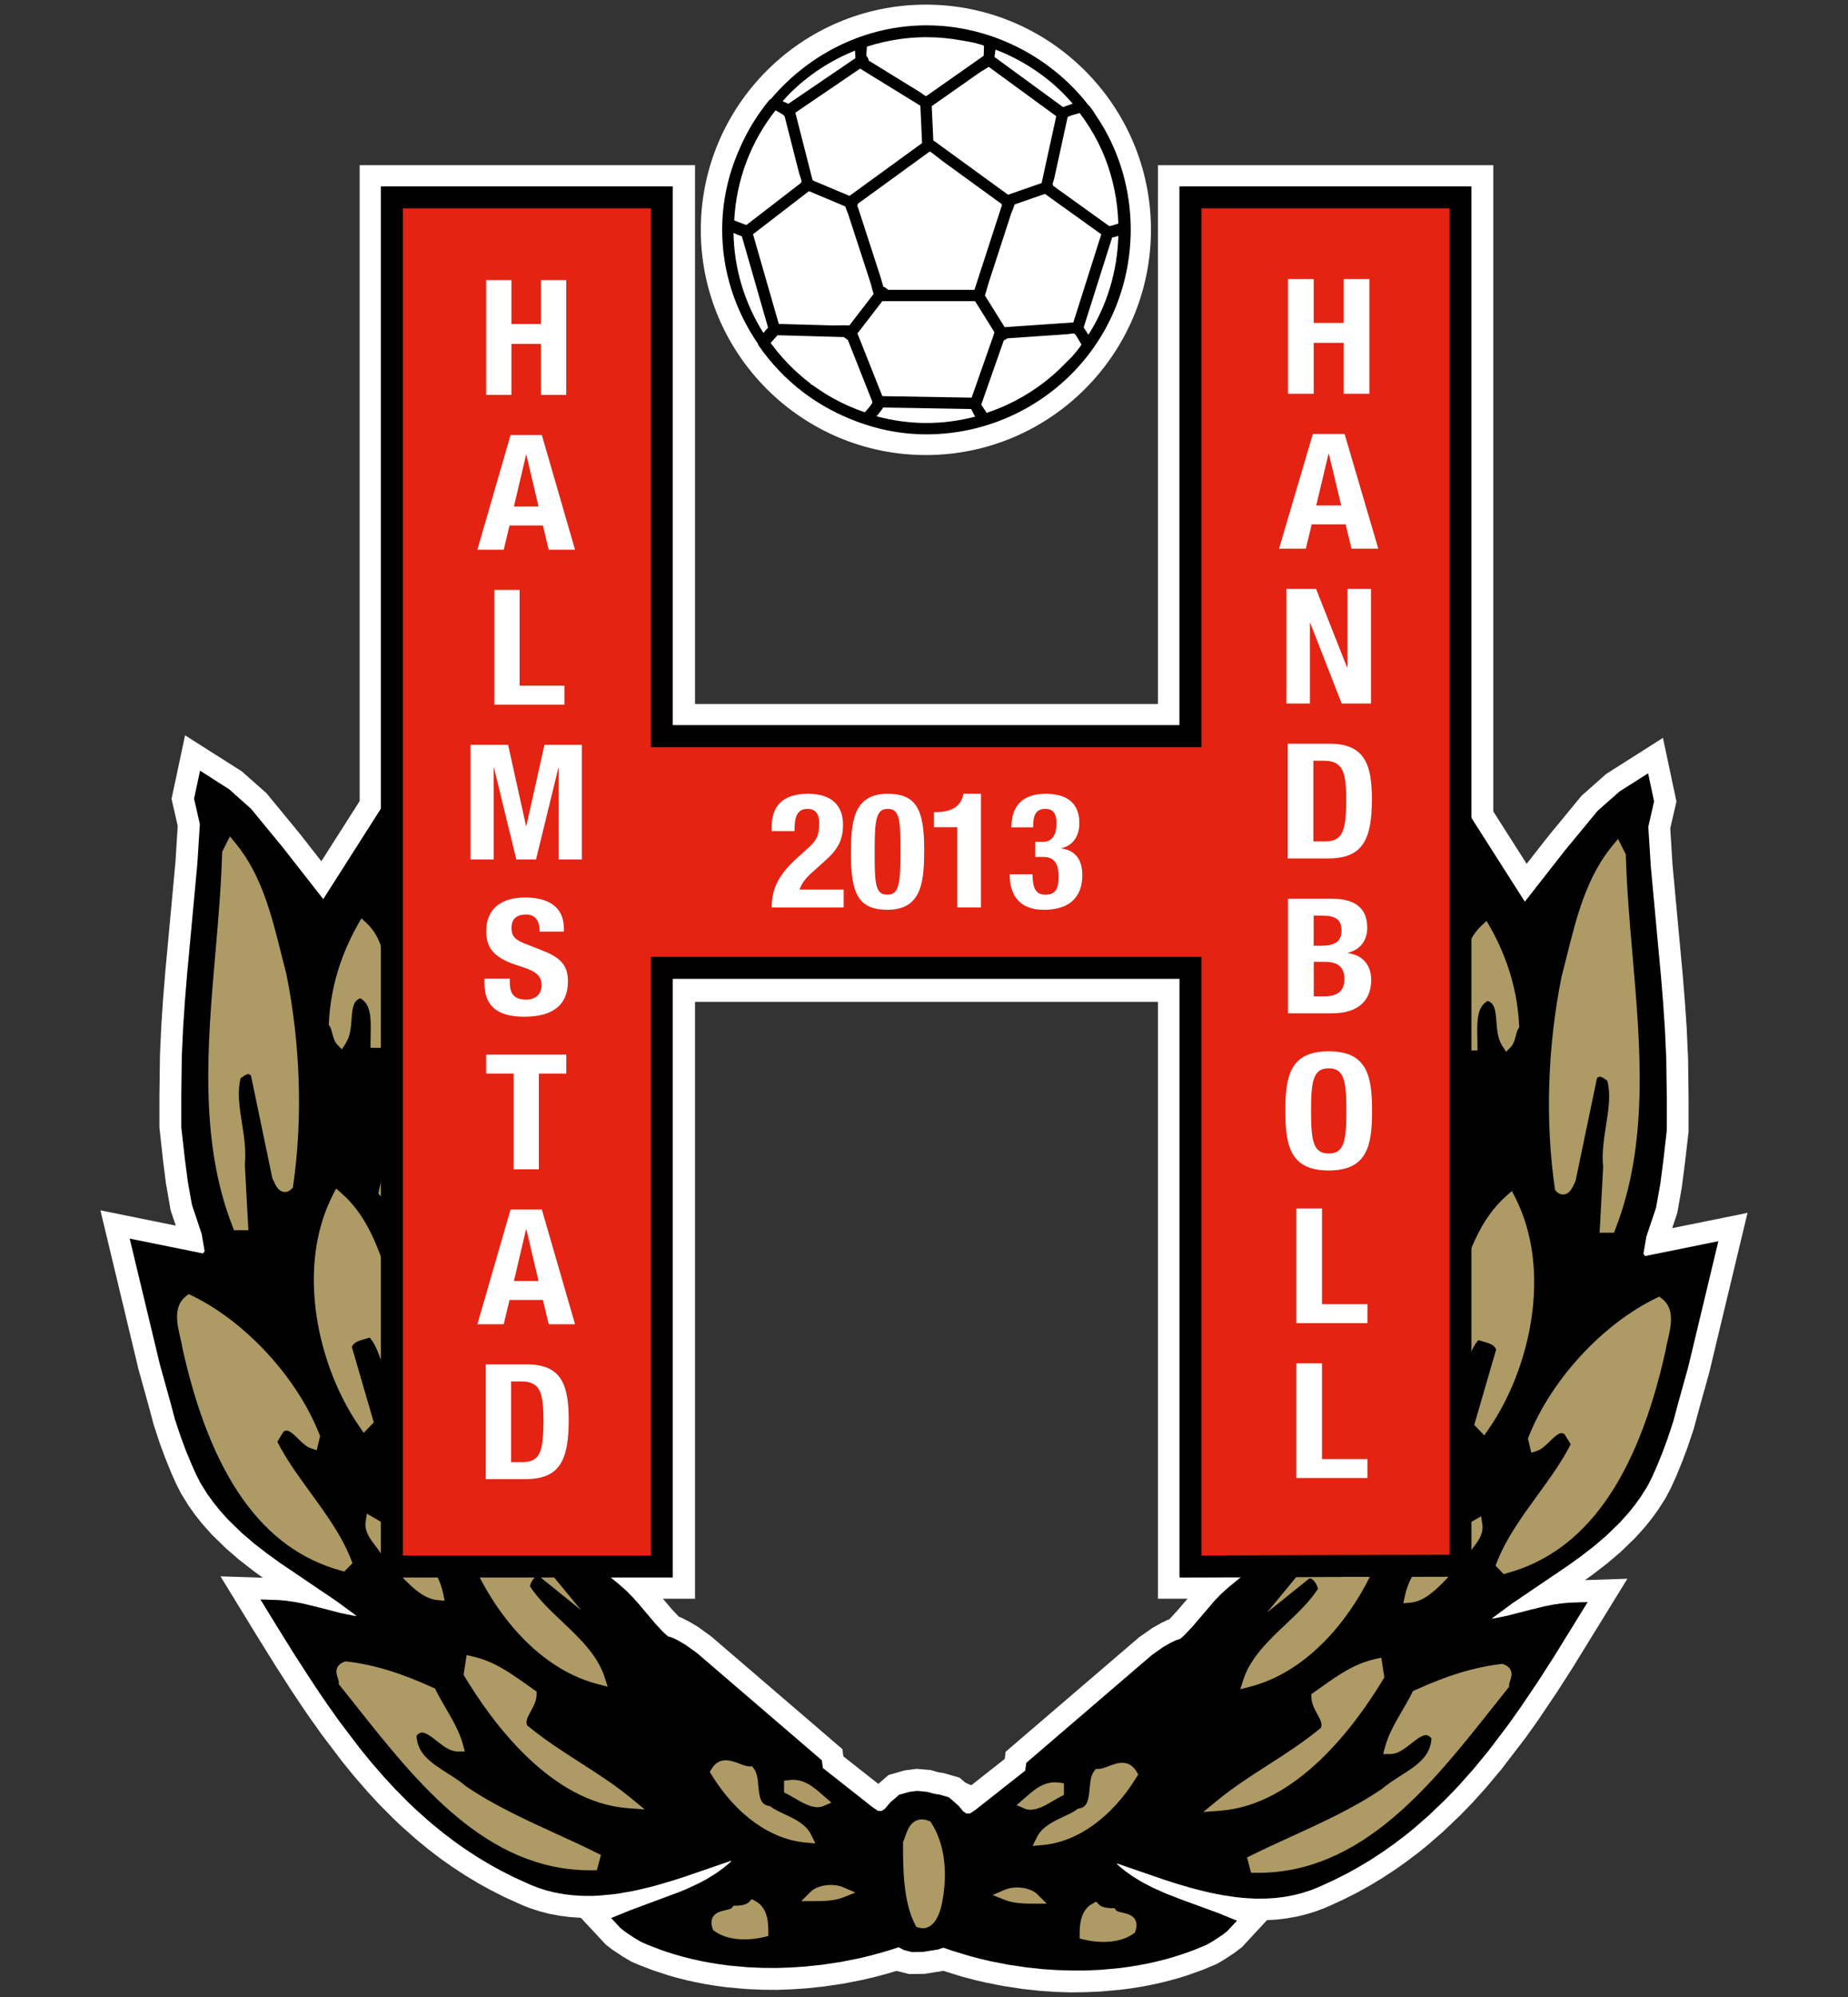 <?xml version="1.0" encoding="utf-8"?>
<!-- Generator: Adobe Illustrator 16.0.0, SVG Export Plug-In . SVG Version: 6.00 Build 0)  -->
<!DOCTYPE svg PUBLIC "-//W3C//DTD SVG 1.1//EN" "http://www.w3.org/Graphics/SVG/1.1/DTD/svg11.dtd">
<svg version="1.1" xmlns="http://www.w3.org/2000/svg" xmlns:xlink="http://www.w3.org/1999/xlink" x="0px" y="0px"
	 width="566.93px" height="612.28px" viewBox="0 0 566.93 612.28" style="enable-background:new 0 0 566.93 612.28;"
	 xml:space="preserve">
<rect x="0" y="0" width="566.93" height="612.28" fill="#333333" stroke="none"/>
<style type="text/css">
<![CDATA[
	.st0{fill:#AE9A64;}
	.st1{fill:#E42313;}
	.st2{fill:#FFFFFF;}
]]>
</style>
<g id="Lager_2">
</g>
<g id="Lager_1">
	<g>
		<g>
			<rect x="113.69" y="54" class="st2" width="96.18" height="432.82"/>
			<path class="st2" d="M213.22,490.17H110.34V50.65h102.88V490.17z M117.04,483.46h89.47V57.35h-89.47V483.46z"/>
		</g>
		<g>
			<rect x="358.59" y="54" class="st2" width="96.18" height="432.82"/>
			<path class="st2" d="M458.12,490.17H355.24V50.65h102.88V490.17z M361.94,483.46h89.47V57.35h-89.47V483.46z"/>
		</g>
		<g>
			<rect x="198.28" y="219.2" class="st2" width="176.69" height="84.62"/>
			<path class="st2" d="M378.32,307.17h-183.4v-91.33h183.4V307.17z M201.63,300.47h169.98v-77.91H201.63V300.47z"/>
		</g>
		<g>
			<g>
				<path class="st2" d="M125.64,252.5l-3.83-9.26l-22.52,35.32l-13.83-17.66l-9.75-11.85l-6.55-5.81L62.48,239l-1.25,5.88
					l1.75,7.66l-0.77,12.37l-1.41,15.42l-0.93,9.71l-0.8,8.8l-0.67,8.27l-0.52,7.67l-0.42,9.08l-0.15,11.97v9.88l1.06,9.18
					l0.88,6.91l1.27,7.23l2.98,8.85l1.07,6.17l-1.56,2.13l-20.95-4.24l8.64,36.01l3.22,11.56l1.37,5.16l1.73,5.19l1.56,4.23
					l1.76,4.31l1.4,3.13l1.31,2.56l1.96,3.1l1.66,2.32l1.94,2.43l2.61,2.91l3.98,3.87l3.81,3.26l4.05,3.13l3.86,2.78l9.65,6.51
					l7.54,5.13l5.64,4.14l2.83,2.26l-1.49,1.54l-3.05-0.43l-3.94-0.81l-6.61-1.7l-4.69-1.15l-2.66-0.52l-2.56-0.37l-2.23-0.2
					l-2.41-0.08l3.23,5.27l2.71,4.39l2.68,4.27l2.08,3.27l2.64,4.09l3.21,4.83l2.26,3.31l3.66,5.16l6.28,8.28l1.24,1.54l1.02,1.25
					l1.23,1.48l1.09,1.28l1.17,1.35l1.64,1.85l0.88,0.97l1.14,1.23l1.27,1.35l1.05,1.09l1.24,1.26l1.8,1.77l1.21,1.16l1.16,1.09
					l1.05,0.96l1.38,1.24l1.72,1.49l1.29,1.08l1.12,0.92l1.52,1.21l1.86,1.43l1.63,1.21l1.49,1.07l1.59,1.11l1.72,1.15l2.18,1.4
					l1.68,1.03l2.2,1.29l1.75,0.98l1.44,0.78l1.92,1l2.14,1.06l1.4,0.66l1.97,0.89l1.88,0.82l2,0.77l2.29,0.73l2.31,0.59l2.95,0.55
					l2.44,0.29l2.8,0.18l1.76,0.03h1.5l2-0.11l1.76-0.13l2.24-0.24l1.89-0.26l1.74-0.28l2.26-0.42l2.43-0.52l2.96-0.72l2.59-0.7
					l3.73-1.1l4.1-1.31l3.83-1.29l3.01-1.04l3.4-1.19l2.24-0.78l1.61-0.55l1-0.34l1.15,0.88l0.41,1.75l-1.64,1.5l-1.64,1.35
					l-2.2,1.59l-3.07,1.9l-2.46,1.31l-1.45,0.71l-2.22,1.01l-1.85,0.78l-2.72,1.08l-2.44,0.91l-2.34,0.85l-2.44,0.88l-1.92,0.69
					l-1.61,0.59l-2.29,0.87l-3.53,1.44l1.19,1.29l1.31,1.01l1.21,0.8l1.6,1.06l1.8,1.05l1.89,0.81l1.44,0.58l2.34,0.88l1.93,0.66
					l2.58,0.81l2.46,0.69l2.59,0.65l2.44,0.54l2.71,0.52l3.24,0.52l2.81,0.37l5.62,0.51l4.45,0.2l4.44,0.03l4.21-0.13l4.34-0.29
					l4.92-0.52l5.5-0.82l5.39-1.06l3.3-0.77l3.4-0.9l2.59-0.76l2.3-0.73l2.3-0.79l1.13-0.41l1.79,0.81l1.81,0.29l2.59,0.42
					l3.06,0.03l1.85-0.46l1.77-0.91l1.27-0.99l1.23-1.25l1.29-1.44c-0.15-5.13-0.3-10.26-0.45-15.39
					c-1.06-7.39-2.12-14.78-3.18-22.18l0,0l0,0l0,0l0,0l0,0l-1.95-0.83l-1.75-0.71l-3.12-0.91l-2.6-0.23l-2.2,0.28l-2.54,0.73
					l-2.5,2.15l-1.59,1.93l-1.65,1.07l-2.09-0.05l-2.06-1.36l-3.47-2.73l-10.56-8.31l-1.91-1.51l-0.32-2.41l-37.89-32.53l-3.42-2.42
					l-2.06-1.18l-1.41-0.7l-1.75-0.56l-1.85-1.68l-2.4-2.59l-1.58-1.84l-1.89-2.27l-1.65-1.94l-1.63-1.83l-1.82-1.88l-2.4-2.14
					l-3.22-2.63l-2.28-1.74l-2.48-1.8l-2.17-1.52l-2.1-1.45l-2.06-1.4l-2.54-1.73l-2.58-1.79l-2.61-1.87l-2.5-1.87l-3.89-3.17
					l-31.17-35.73L125.64,252.5z"/>
				<path class="st2" d="M238.51,610.09l-4.93-0.04l-4.83-0.22l-5.95-0.55l-3.05-0.41l-3.5-0.57l-2.93-0.57l-2.67-0.59l-2.82-0.71
					l-2.71-0.76l-4.94-1.62l-4.15-1.6l-2.36-1.01l-2.63-1.55l-3.33-2.23l-1.85-1.43l-7.67-8.23l-3.46-0.24l-2.96-0.38l-3.49-0.66
					l-2.79-0.73l-2.76-0.89l-2.33-0.9l-5.62-2.54l-4.34-2.2l-3.45-1.9l-4.16-2.49l-4.15-2.72l-3.3-2.33l-3.72-2.82l-4.19-3.44
					l-4.32-3.84l-2.59-2.46l-4.23-4.26l-3.47-3.75l-4.08-4.69l-3.78-4.63l-6.44-8.5l-3.74-5.27l-2.33-3.4l-3.21-4.83l-4.82-7.5
					l-5.44-8.75l-11.38-18.57l13.01,0.43l-2.76-1.99l-4.36-3.39l-4.21-3.62l-4.38-4.28l-2.92-3.28l-2.2-2.77l-1.94-2.73l-2.34-3.77
					l-1.49-2.95l-1.51-3.38l-1.86-4.57l-1.65-4.48l-1.88-5.69l-1.37-5.16l-3.27-11.76L30.81,371.1l23.12,4.68l-1.58-4.69l-1.44-8.24
					l-0.88-6.91l-1.12-10.24v-9.88l0.16-12.36l0.43-9.25l0.52-7.79l0.67-8.27l3.14-33.89l0.69-11.04l-1.89-8.28l4.14-19.49
					l17.44,11.07l7.55,6.69l10.3,12.52l6.52,8.33l24.8-38.91l10.6,25.59l3.53,176.33l28.69,32.9l3.21,2.61l2.29,1.72l5.01,3.53
					l9.02,6.21l2.64,1.92l2.51,1.92l3.49,2.86l2.85,2.57l2.06,2.13l1.76,1.98l4.99,5.9l2.28,2.41l0.61,0.2l2.43,1.23l2.73,1.61
					l4.03,2.9l40.32,34.62l0.29,2.21l10.72,8.44l3.15-2.72l4.92-1.41l3.73-0.48l4.32,0.38l4.71,1.42l3.83,1.59l4.36,1.84l3.95,28.25
					l0.54,18.3l-3.8,4.23l-1.62,1.64l-2.32,1.8l-3.34,1.72l-3.83,0.94l-4.75-0.05l-5.73-0.93l-3.12,1l-2.81,0.82l-3.64,0.96
					l-3.6,0.84l-5.77,1.12l-5.86,0.87l-5.24,0.55l-4.63,0.31L238.51,610.09z M234.17,593.3l4.12,0.02l3.91-0.12l4.03-0.27l4.58-0.48
					l5.14-0.77l5.05-0.99l3.04-0.71l3.17-0.84l4.52-1.38l6.41-2.28l3.88,1.75l2.69,0.44l1.27,0.01l-0.33-11.32l-2.42-16.83
					l-0.79-0.23l-0.88-0.08l-0.82,0.13l-0.56,0.48l-1.95,2.37l-4.9,3.19l-7.1-0.15l-4.64-3.1l-18.61-14.66l-0.35-2.62l-35.17-30.19
					l-2.78-1.97l-2.1-1.16l-2.87-0.92l-3.72-3.42l-2.62-2.84l-6.52-7.63l-1.48-1.52l-2.04-1.81l-2.97-2.43l-2.09-1.59l-4.46-3.19
					l-9.35-6.42l-2.76-1.98l-2.75-2.08l-4.45-3.62l-33.64-38.57l-3.36-167.94l-17.53,27.49l-21.06-26.91l-7.81-9.49l-0.57,9.01
					L67.4,299.6l-0.66,8.14l-0.51,7.53l-0.41,8.85l-0.15,11.82l0,9.29l1,8.7l0.85,6.61l1.13,6.42l2.98,8.87l1.78,10.32l-6.85,9.31
					l-13.32-2.7l5.54,23.09l3.18,11.41l1.33,5l1.61,4.82l1.47,3.97l1.65,4.05l1.25,2.81l1.03,2.03l1.63,2.57l1.4,1.94l1.66,2.08
					l2.26,2.51l3.58,3.48l3.45,2.95l3.77,2.92l3.65,2.62l17.36,11.76l5.9,4.34l10.05,8.01l-10.87,11.24l-7.8-1.11l-4.34-0.91
					l-1.96-0.51l3.28,5.09l5.31,7.9l3.54,4.99l7.3,9.53l4.31,5.12l4.69,5.14l3.83,3.86l3.25,3.05l5.11,4.39l3.16,2.48l2.89,2.12
					l3.07,2.1l3.57,2.25l4.99,2.83l5.06,2.52l3.5,1.55l1.61,0.62l1.82,0.58l1.8,0.46l2.42,0.45l1.95,0.24l2.37,0.15l2.7,0.03
					l3.22-0.21l3.66-0.44l3.58-0.63l2.21-0.48l2.75-0.67l2.39-0.64l3.54-1.04l3.94-1.26l19.23-6.6l7.1,5.39l2.23,9.47l-5.61,5.13
					l-2.05,1.66l-2.69,1.92l-3.54,2.17l-2.72,1.45l-1.66,0.81l-4.45,1.95l-1.74,0.69l1.27,0.36l2.36,0.59l2.22,0.49l2.47,0.48
					l2.99,0.48l2.52,0.33l5.26,0.48L234.17,593.3z"/>
			</g>
			<g>
				<path class="st2" d="M441.29,253.28l3.83-9.26l22.52,35.32l13.83-17.66l9.75-11.85l6.55-5.81l6.68-4.24l1.25,5.88l-1.75,7.66
					l0.78,12.37l1.41,15.42l0.93,9.71l0.8,8.8l0.67,8.27l0.52,7.67l0.42,9.08l0.15,11.97v9.88l-1.06,9.18l-0.88,6.91l-1.27,7.23
					l-2.98,8.85l-1.07,6.17l1.56,2.12l20.95-4.24l-8.64,36.01l-3.22,11.56l-1.37,5.16l-1.73,5.19l-1.56,4.22l-1.76,4.31l-1.4,3.13
					l-1.31,2.56l-1.96,3.1l-1.67,2.32l-1.94,2.43l-2.61,2.91l-3.98,3.87l-3.81,3.26l-4.05,3.13l-3.87,2.78l-9.65,6.51l-7.54,5.13
					l-5.64,4.14l-2.83,2.26l1.49,1.54l3.05-0.43l3.94-0.81l6.61-1.7l4.69-1.15l2.66-0.52l2.56-0.37l2.23-0.2l2.41-0.08l-3.23,5.27
					l-2.71,4.39l-2.67,4.27l-2.08,3.27l-2.64,4.09l-3.21,4.83l-2.26,3.31l-3.66,5.16l-6.28,8.28l-1.24,1.54l-1.02,1.25l-1.23,1.48
					l-1.09,1.28l-1.17,1.35l-1.64,1.85l-0.88,0.97l-1.14,1.23l-1.27,1.34l-1.05,1.09l-1.24,1.26l-1.8,1.77l-1.21,1.16l-1.16,1.09
					l-1.05,0.96l-1.38,1.24l-1.72,1.49l-1.29,1.08l-1.12,0.92l-1.52,1.21l-1.86,1.43l-1.63,1.21l-1.49,1.07l-1.59,1.11l-1.72,1.15
					l-2.18,1.4l-1.68,1.03l-2.2,1.29l-1.75,0.98l-1.44,0.78l-1.92,1l-2.14,1.06l-1.4,0.66l-1.97,0.89l-1.88,0.82l-2,0.77l-2.29,0.73
					l-2.31,0.59l-2.95,0.55l-2.44,0.3l-2.8,0.18l-1.76,0.03h-1.5l-2-0.11l-1.76-0.13l-2.24-0.24l-1.89-0.26l-1.74-0.28l-2.26-0.42
					l-2.43-0.52l-2.96-0.72l-2.59-0.7l-3.73-1.1l-4.1-1.31l-3.83-1.29l-3.01-1.04l-3.4-1.19l-2.24-0.78l-1.61-0.55l-1-0.34
					l-1.15,0.87l-0.41,1.75l1.64,1.5l1.64,1.34l2.2,1.59l3.07,1.9l2.46,1.31l1.45,0.71l2.22,1.01l1.85,0.78l2.72,1.08l2.44,0.91
					l2.34,0.85l2.44,0.88l1.92,0.69l1.61,0.59l2.29,0.87l3.53,1.44l-1.19,1.29l-1.31,1.01l-1.21,0.8l-1.61,1.06l-1.79,1.05
					l-1.89,0.81l-1.44,0.58l-2.34,0.88l-1.93,0.66l-2.58,0.81l-2.47,0.69l-2.59,0.65l-2.44,0.54l-2.71,0.52l-3.24,0.52l-2.81,0.37
					l-5.62,0.51l-4.45,0.2l-4.44,0.03l-4.21-0.13l-4.34-0.29l-4.92-0.52l-5.5-0.82l-5.39-1.06l-3.3-0.77l-3.4-0.9l-2.59-0.76
					l-2.3-0.73l-2.3-0.79l-1.13-0.41l-1.79,0.81l-1.81,0.29l-2.59,0.42l-3.06,0.03l-1.85-0.46l-1.77-0.91l-1.27-0.99l-1.23-1.25
					l-1.29-1.44c0.15-5.13,0.3-10.26,0.45-15.39c1.06-7.39,2.12-14.78,3.18-22.18l0,0l0,0l0,0l0,0l0,0l1.95-0.83l1.75-0.71
					l3.12-0.91l2.6-0.23l2.2,0.28l2.54,0.73l2.5,2.15l1.59,1.93l1.65,1.07l2.09-0.05l2.06-1.36l3.47-2.73l10.55-8.31l1.91-1.51
					l0.32-2.41l37.89-32.53l3.42-2.42l2.06-1.18l1.41-0.7l1.75-0.56l1.85-1.68l2.39-2.59l1.58-1.84l1.89-2.27l1.64-1.94l1.63-1.83
					l1.82-1.88l2.4-2.14l3.22-2.63l2.28-1.74l2.48-1.8l2.17-1.52l2.1-1.45l2.06-1.4l2.54-1.73l2.58-1.79l2.61-1.87l2.5-1.87
					l3.89-3.17l31.17-35.73L441.29,253.28z"/>
				<path class="st2" d="M328.42,610.87l-4.67-0.15l-4.66-0.32l-5.27-0.57l-5.88-0.89l-5.69-1.12l-3.54-0.83l-3.61-0.96l-5.71-1.77
					l-5.73,0.93l-4.76,0.05l-3.83-0.94l-3.34-1.72l-2.32-1.8l-1.91-1.95l-3.51-3.93l0.63-19.68l3.86-26.86l8.99-3.71l3.91-1.14
					l4.32-0.38l3.73,0.48l4.92,1.41l3.15,2.72l10.72-8.44l0.29-2.21l40.93-35.09l4.09-2.86l2.5-1.42l1.99-0.99l0.63-0.2l0.23-0.21
					l2.03-2.2l6.99-8.14l2.27-2.31l2.67-2.36l3.44-2.81l2.44-1.86l4.75-3.4l9.28-6.37l2.48-1.78l2.29-1.72l3.21-2.61l28.69-32.9
					l3.53-176.33l10.6-25.59l24.8,38.91l6.65-8.49L485.17,244l7.55-6.69l17.44-11.07l4.14,19.49L512.4,254l0.69,11.05l3.13,33.8
					l0.69,8.47l0.53,7.84l0.43,9.36l0.15,11.97l0,10.47l-1.11,9.65l-0.96,7.4l-1.38,7.85l-1.58,4.69l23.12-4.68l-11.78,49.09
					l-3.22,11.56l-1.5,5.56l-1.82,5.44l-1.67,4.49l-1.87,4.56l-1.59,3.52l-1.69,3.23l-2.24,3.51l-1.92,2.65l-2.25,2.8l-3,3.32
					l-4.38,4.24l-4.13,3.51l-4.28,3.3l-2.53,1.82l13.02-0.43l-16.8,27.27l-4.79,7.46l-5.67,8.43l-3.82,5.38l-7.67,10.01l-4.71,5.6
					l-3.83,4.25l-3.83,3.97l-5.44,5.2l-4.65,4.04l-2.92,2.36l-3.71,2.81l-3.3,2.33l-4.18,2.74l-4.16,2.49l-3.43,1.89l-4.34,2.19
					l-3.61,1.66l-2.2,0.95l-2.47,0.93l-2.78,0.87l-2.85,0.7l-3.47,0.63l-2.92,0.34l-3.03,0.19l-7.63,8.23l-2.33,1.78l-3.24,2.13
					l-2.24,1.3l-4.16,1.74l-4.7,1.69l-2.83,0.88l-2.7,0.75l-2.82,0.7l-2.67,0.59l-2.96,0.57l-3.49,0.56l-3.14,0.41l-6,0.54
					l-4.78,0.21L328.42,610.87z M324.72,593.97l3.91,0.12l4.12-0.02l4.1-0.18l5.26-0.48l2.52-0.33l2.99-0.48l2.47-0.48l2.22-0.49
					l3.63-0.95l-3.96-1.63l-4.15-1.95l-2.92-1.58l-3.56-2.23l-2.61-1.9l-1.99-1.65l-5.26-4.82l2.23-9.46l7.1-5.39l19.23,6.6
					l3.94,1.26l3.54,1.04l2.39,0.64l2.75,0.67l4.26,0.86l3.2,0.48l3.53,0.33l1.68,0.09l2.7-0.03l2.37-0.15l1.95-0.24l2.42-0.45
					l1.8-0.46l1.82-0.58l1.61-0.62l4.77-2.16l5.1-2.62l3.67-2.12l3.58-2.25l4.45-3.09l3.26-2.47l3.65-2.99l3.93-3.5l2.19-2.08
					l3.9-3.93l3.11-3.36l3.72-4.27l3.28-4.01l6.13-8.08l3.54-4.99l2.23-3.25l3.15-4.74l3.22-5l-2.36,0.6l-4.47,0.9l-7.28,1.02
					l-10.86-11.25l10.31-8.21l5.89-4.32l17.11-11.59l3.64-2.62l3.77-2.92l3.45-2.95l3.58-3.48l2.25-2.51l1.66-2.08l1.4-1.94
					l1.63-2.57l1.04-2.03l1.25-2.8l1.66-4.05l1.47-3.97l1.61-4.82l1.31-4.91l3.2-11.5l5.54-23.09l-13.32,2.7l-6.85-9.31l1.78-10.32
					l2.98-8.87l1.13-6.41l0.86-6.71l0.99-8.59v-9.4l-0.15-11.72l-0.41-8.86l-0.51-7.53l-0.67-8.21l-3.15-34.08l-0.55-8.77
					l-7.81,9.49l-21.07,26.91l-17.53-27.49l-3.36,167.94l-33.64,38.57l-4.71,3.83l-2.65,1.98l-5.3,3.73l-8.78,6.04l-2.35,1.7
					l-2.09,1.59l-2.97,2.43l-2.04,1.81l-1.47,1.52l-1.44,1.62l-5.29,6.25l-2.91,3.1l-3.2,2.91l-2.87,0.92l-0.61,0.3l-1.5,0.86
					l-2.78,1.97l-35.17,30.19l-0.35,2.62l-19.17,15.06l-4.08,2.7l-7.1,0.15l-4.9-3.19l-1.95-2.37l-0.55-0.48l-0.16-0.05l-0.67-0.08
					l-0.88,0.08l-0.79,0.23l-2.42,16.83l-0.33,11.32l1.27-0.01l2.69-0.44l3.88-1.75l6.42,2.28l2.12,0.67l2.4,0.71l3.17,0.84
					l3.04,0.71l5.05,0.99l5.14,0.77l4.58,0.48L324.72,593.97z"/>
			</g>
		</g>
		<g>
			<g>
				<path d="M125.64,252.5l-3.83-9.26l-22.52,35.32l-13.83-17.66l-9.75-11.85l-6.55-5.81L62.48,239l-1.25,5.88l1.75,7.66
					l-0.77,12.37l-1.41,15.42l-0.93,9.71l-0.8,8.8l-0.67,8.27l-0.52,7.67l-0.42,9.08l-0.15,11.97v9.88l1.06,9.18l0.88,6.91
					l1.27,7.23l2.98,8.85l1.07,6.17l-1.56,2.13l-20.95-4.24l8.64,36.01l3.22,11.56l1.37,5.16l1.73,5.19l1.56,4.23l1.76,4.31
					l1.4,3.13l1.31,2.56l1.96,3.1l1.66,2.32l1.94,2.43l2.61,2.91l3.98,3.87l3.81,3.26l4.05,3.13l3.86,2.78l9.65,6.51l7.54,5.13
					l5.64,4.14l2.83,2.26l-1.49,1.54l-3.05-0.43l-3.94-0.81l-6.61-1.7l-4.69-1.15l-2.66-0.52l-2.56-0.37l-2.23-0.2l-2.41-0.08
					l3.23,5.27l2.71,4.39l2.68,4.27l2.08,3.27l2.64,4.09l3.21,4.83l2.26,3.31l3.66,5.16l6.28,8.28l1.24,1.54l1.02,1.25l1.23,1.48
					l1.09,1.28l1.17,1.35l1.64,1.85l0.88,0.97l1.14,1.23l1.27,1.35l1.05,1.09l1.24,1.26l1.8,1.77l1.21,1.16l1.16,1.09l1.05,0.96
					l1.38,1.24l1.72,1.49l1.29,1.08l1.12,0.92l1.52,1.21l1.86,1.43l1.63,1.21l1.49,1.07l1.59,1.11l1.72,1.15l2.18,1.4l1.68,1.03
					l2.2,1.29l1.75,0.98l1.44,0.78l1.92,1l2.14,1.06l1.4,0.66l1.97,0.89l1.88,0.82l2,0.77l2.29,0.73l2.31,0.59l2.95,0.55l2.44,0.29
					l2.8,0.18l1.76,0.03h1.5l2-0.11l1.76-0.13l2.24-0.24l1.89-0.26l1.74-0.28l2.26-0.42l2.43-0.52l2.96-0.72l2.59-0.7l3.73-1.1
					l4.1-1.31l3.83-1.29l3.01-1.04l3.4-1.19l2.24-0.78l1.61-0.55l1-0.34l1.15,0.88l0.41,1.75l-1.64,1.5l-1.64,1.35l-2.2,1.59
					l-3.07,1.9l-2.46,1.31l-1.45,0.71l-2.22,1.01l-1.85,0.78l-2.72,1.08l-2.44,0.91l-2.34,0.85l-2.44,0.88l-1.92,0.69l-1.61,0.59
					l-2.29,0.87l-3.53,1.44l1.19,1.29l1.31,1.01l1.21,0.8l1.6,1.06l1.8,1.05l1.89,0.81l1.44,0.58l2.34,0.88l1.93,0.66l2.58,0.81
					l2.46,0.69l2.59,0.65l2.44,0.54l2.71,0.52l3.24,0.52l2.81,0.37l5.62,0.51l4.45,0.2l4.44,0.03l4.21-0.13l4.34-0.29l4.92-0.52
					l5.5-0.82l5.39-1.06l3.3-0.77l3.4-0.9l2.59-0.76l2.3-0.73l2.3-0.79l1.13-0.41l1.79,0.81l1.81,0.29l2.59,0.42l3.06,0.03
					l1.85-0.46l1.77-0.91l1.27-0.99l1.23-1.25l1.29-1.44c-0.15-5.13-0.3-10.26-0.45-15.39c-1.06-7.39-2.12-14.78-3.18-22.18l0,0l0,0
					l0,0l0,0l0,0l-1.95-0.83l-1.75-0.71l-3.12-0.91l-2.6-0.23l-2.2,0.28l-2.54,0.73l-2.5,2.15l-1.59,1.93l-1.65,1.07l-2.09-0.05
					l-2.06-1.36l-3.47-2.73l-10.56-8.31l-1.91-1.51l-0.32-2.41l-37.89-32.53l-3.42-2.42l-2.06-1.18l-1.41-0.7l-1.75-0.56l-1.85-1.68
					l-2.4-2.59l-1.58-1.84l-1.89-2.27l-1.65-1.94l-1.63-1.83l-1.82-1.88l-2.4-2.14l-3.22-2.63l-2.28-1.74l-2.48-1.8l-2.17-1.52
					l-2.1-1.45l-2.06-1.4l-2.54-1.73l-2.58-1.79l-2.61-1.87l-2.5-1.87l-3.89-3.17l-31.17-35.73L125.64,252.5z"/>
				<path d="M238.46,603.38l-4.51-0.02l-4.52-0.2l-5.69-0.51l-2.87-0.38l-3.29-0.53l-2.76-0.53l-2.49-0.55l-2.63-0.66l-2.51-0.71
					l-2.63-0.83l-1.97-0.68l-3.86-1.49l-2.1-0.92l-1.8-1.05l-2.99-1.99l-1.51-1.2l-2.84-3.06l5.78-2.35l15.77-5.87l1.81-0.77
					l3.58-1.68l2.4-1.28l2.92-1.82l2.15-1.55l1.56-1.28l0.84-0.78l-0.04-0.17l-14.23,4.9l-4.12,1.31l-3.76,1.11l-2.63,0.71l-3,0.73
					l-2.47,0.53l-4.08,0.72l-1.93,0.27l-4.11,0.38l-2.03,0.11l-1.59,0l-1.79-0.03l-2.88-0.18l-2.54-0.3l-3.05-0.56l-2.42-0.61
					l-2.39-0.76l-2.09-0.8l-5.36-2.42l-4.12-2.08l-3.23-1.78l-3.93-2.35l-3.96-2.59l-3.12-2.21l-3.53-2.68l-3.98-3.26l-4.2-3.74
					l-2.4-2.27l-4.13-4.17l-3.32-3.59l-3.93-4.52l-3.52-4.31l-6.31-8.32l-3.69-5.2l-2.28-3.33l-3.22-4.85L90.15,507l-5.4-8.68
					l-4.86-7.93l5.52,0.18l2.33,0.21l2.65,0.38l2.74,0.54l4.77,1.16l6.63,1.71l3.86,0.79l1.02,0.14l-0.7-0.56l-5.59-4.1l-17.14-11.6
					l-3.91-2.81l-4.09-3.17l-3.87-3.31l-4.14-4.03l-2.61-2.91l-2-2.51l-1.72-2.38l-2.09-3.32l-1.31-2.56l-1.44-3.21L57,444.71
					l-1.58-4.28l-1.75-5.24l-1.4-5.26l-3.21-11.54l-9.27-38.63l22.48,4.55l0.51-0.69l-0.92-5.33l-3-8.98l-1.27-7.23l-0.9-6.98
					l-1.07-9.39v-9.88l0.15-11.99l0.43-9.14l0.52-7.71l0.68-8.3l3.15-33.94l0.76-12.08l-1.77-7.78l1.83-8.6l8.93,5.7l6.73,6
					l9.75,11.85l12.39,15.83l22.97-36.04l5.19,12.52l0.01,0.32l3.54,177.19l30.67,35.16l3.78,3.08l2.44,1.83l5.14,3.62l8.88,6.11
					l2.5,1.81l2.31,1.76l3.26,2.67l2.55,2.27l1.82,1.88l1.68,1.88l5.14,6.08l2.3,2.48l1.53,1.39l1.64,0.54l1.41,0.7l2.28,1.32
					l3.54,2.52l38.38,32.95l0.31,2.37l15.35,12.09l1.59,1.05l1.09,0.02l1-0.65l1.62-1.94l2.78-2.39l3.14-0.88l2.38-0.3l3.1,0.31
					l3.29,0.96l4.6,1.91l3.35,23.74l0.46,15.62l-1.73,1.94l-1.45,1.46l-1.53,1.15l-2.14,1.05l-2.05,0.5l-3.53-0.05l-4.62-0.75
					l-1.37-0.62l-2.82,0.98l-2.33,0.74l-2.63,0.77l-3.44,0.92l-3.35,0.79l-5.45,1.07l-5.58,0.83l-4.99,0.53l-4.4,0.3L238.46,603.38z
					 M198.2,592.43l3.2,1.34l4.19,1.51l2.54,0.79l2.42,0.68l2.54,0.64l2.4,0.53l2.67,0.51l3.19,0.52l2.76,0.36l5.55,0.5l4.38,0.2
					l4.38,0.02l4.15-0.13l4.28-0.29l4.85-0.51l5.43-0.81l5.32-1.04l3.24-0.76l3.35-0.89l4.81-1.47l4.01-1.41l2.21,0.99l4.06,0.66
					l2.72,0.03l1.45-0.36l1.46-0.75l1.06-0.82l1.16-1.17l0.79-0.88l-0.43-14.63l-3.04-21.14l-2.73-1.13l-2.89-0.84l-2.25-0.2
					l-1.89,0.24l-2.06,0.59l-2.11,1.82l-1.66,2.02l-2.3,1.5l-3.09-0.07l-2.57-1.71l-16.47-12.97l-0.32-2.45l-37.35-32.06l-3.29-2.33
					l-1.99-1.14l-1.2-0.6l-1.98-0.63l-2.22-2.03l-2.4-2.59l-6.77-7.91l-1.72-1.78l-2.36-2.1l-3.17-2.58l-2.24-1.7l-4.6-3.29
					l-9.28-6.37l-2.63-1.88l-2.53-1.9l-4.15-3.41l-31.57-36.19l-3.56-178.09l-2.48-5.99l-22.06,34.6l-15.29-19.53l-9.64-11.72
					l-6.35-5.63l-4.53-2.88l-0.67,3.16l1.72,7.53l-0.79,12.61l-3.15,33.97l-0.67,8.26l-0.51,7.65l-0.42,9.05l-0.15,11.91v9.76
					l1.05,9.08l0.88,6.89l1.24,7.03l3,8.98l1.19,6.87l-2.62,3.56l-19.43-3.93l8.03,33.46l3.2,11.5l1.38,5.18l1.7,5.09l1.54,4.17
					l1.74,4.26l1.38,3.08l1.24,2.41l1.92,3.04l1.61,2.24l1.89,2.36l2.51,2.79l3.94,3.83l3.73,3.18l3.98,3.08l3.82,2.74l17.16,11.61
					l5.69,4.17l4.33,3.45l-3.36,3.48l-3.89-0.55l-4.04-0.83l-6.69-1.72l-4.67-1.14l-2.58-0.51l-2.47-0.36L86.03,494l6.96,11.21
					l4.71,7.34l5.45,8.1l3.64,5.14l7.46,9.75l4.47,5.31l4.88,5.35l2.27,2.32l5.16,4.93l4.33,3.76l2.6,2.1l3.44,2.61l3.04,2.15
					l3.85,2.52l3.81,2.28l3.13,1.73l4.01,2.03l3.31,1.53l1.85,0.8l1.94,0.74l2.2,0.7l2.22,0.56l2.84,0.52l2.34,0.28l2.71,0.17
					l3.16,0.03l3.63-0.24l2.19-0.24l3.54-0.53l2.22-0.42l2.39-0.51l2.91-0.71l2.55-0.68l3.69-1.09l4.06-1.29l15.91-5.47l2.34,1.78
					l0.78,3.29l-2.36,2.17l-1.71,1.41l-2.38,1.72l-3.07,1.9l-2.55,1.37l-1.5,0.73l-4.15,1.83l-5.23,2.02l-11.69,4.32l0.46,0.35
					l2.76,1.82L198.2,592.43z"/>
			</g>
			<g>
				<path class="st0" d="M74.43,375.51l-1-18.47c1-9.52-3.62-18.97-1.06-27.46c2.06-1.54,4.12-3.15,6.18-0.51l6.6,31.64
					c0.56,1.1,1.56,4.26,3.12,2.64c3.06-21.1,2-44.31-2.05-64.32c-3.61-13.7-6.17-28.49-15.34-39.54l-1.06,2.11
					c-0.99,37.43-10.72,78.53,3.12,113.92H74.43z"/>
				<path class="st0" d="M76.2,377.19h-4.41l-0.42-1.07c-10.29-26.29-7.74-55.66-5.28-84.06c0.88-10.11,1.78-20.56,2.05-30.51
					l0.01-0.37l2.38-4.73l1.64,1.97c8.04,9.7,11.12,22.06,14.1,34.01c0.52,2.07,1.03,4.13,1.57,6.17
					c4.34,21.41,5.07,44.45,2.09,64.99l-0.08,0.53l-0.37,0.39c-0.98,1.02-1.98,1.02-2.49,0.93c-1.68-0.29-2.49-2.1-3.08-3.42
					c-0.09-0.21-0.18-0.4-0.25-0.54l-0.1-0.2L77,329.81c-0.67-0.75-1.19-0.68-3.17,0.77c-1.1,4.21-0.38,8.78,0.38,13.62
					c0.66,4.17,1.34,8.48,0.9,12.88L76.2,377.19z M71.45,262.99c-0.31,9.64-1.18,19.66-2.02,29.36
					c-2.24,25.85-4.55,52.52,2.97,76.57L71.76,357l0.01-0.13c0.42-4.01-0.23-8.15-0.87-12.14c-0.82-5.19-1.67-10.55-0.14-15.63
					l0.16-0.53l0.54-0.41c1.87-1.4,5.36-4.01,8.4-0.13l0.24,0.31l6.63,31.82c0.06,0.13,0.13,0.28,0.2,0.44
					c2.47-19.3,1.62-41.46-2.38-61.24c-0.52-1.96-1.04-4.04-1.56-6.12C80.38,282.65,77.66,271.74,71.45,262.99z"/>
			</g>
			<g>
				<path class="st0" d="M110.73,304.31c5.68,2.64,4.62,9.45,4.62,15.3h1.56v-14.79c0-7.91-0.5-15.83-5.62-20.58
					c-5.1,9-8.23,18.97-8.72,29.51c1.06,1.61,1.06,4.25,2.05,5.28C107.67,314.33,104.12,305.86,110.73,304.31z"/>
				<path class="st0" d="M104.88,321.72l-1.47-1.52c-0.82-0.85-1.14-2.07-1.44-3.26c-0.22-0.84-0.44-1.72-0.81-2.27l-0.3-0.46
					l0.03-0.54c0.49-10.49,3.5-20.67,8.94-30.26l1.05-1.85l1.55,1.44c5.68,5.27,6.15,13.67,6.15,21.81v16.46h-4.91v-1.68
					c0-0.8,0.02-1.62,0.04-2.45c0.13-5.46-0.03-9.24-3.16-11.06c-2.06,0.73-2.41,2.55-2.7,6.43c-0.18,2.44-0.39,5.21-1.82,7.42
					L104.88,321.72z M104.27,313.34c0.05,0.09,0.09,0.18,0.13,0.26c0.04-0.44,0.07-0.88,0.11-1.32c0.28-3.73,0.63-8.38,5.84-9.61
					l0.56-0.13l0.53,0.24c1.74,0.81,2.95,1.91,3.79,3.21v-1.18c0-6.54-0.31-13.22-3.6-17.7C107.23,295.5,104.76,304.3,104.27,313.34
					z"/>
			</g>
			<g>
				<path class="st0" d="M125.08,375.51c2.55-7.91,1-17.44,1.56-25.86l-1.56-6.31c-3.06,6.31-5.62,14.73-7.18,22.13
					C120.46,368.62,121.52,373.39,125.08,375.51z"/>
				<path class="st0" d="M126.03,378.03l-1.81-1.08c-2.63-1.57-4.01-4.17-5.35-6.69c-0.73-1.38-1.42-2.68-2.28-3.74l-0.5-0.62
					l0.16-0.78c1.76-8.37,4.43-16.58,7.31-22.51l2.03-4.17l2.73,11.06l-0.02,0.26c-0.19,2.79-0.13,5.67-0.08,8.71
					c0.11,5.93,0.22,12.06-1.55,17.55L126.03,378.03z M119.71,365.07c0.82,1.15,1.49,2.4,2.14,3.63c0.73,1.38,1.44,2.71,2.31,3.78
					c0.9-4.36,0.82-9.21,0.73-13.93c-0.05-2.89-0.11-5.88,0.07-8.73l-0.31-1.25C122.73,353.41,120.97,359.25,119.71,365.07z"/>
			</g>
			<g>
				<path class="st0" d="M113.84,408.18c4.57,4.25,4.06,10.55,8.18,14.28c1.5-6.88-0.5-13.19-1.05-19.55
					c-4.57-12.61-7.13-26.88-17.34-35.83c-10.8,21.1-5.12,50.63,8.17,69.6l0.99-1.03l-6.6-22.7
					C107.17,409.26,111.29,409.26,113.84,408.18z"/>
				<path class="st0" d="M111.59,439.3l-1.17-1.67c-12.86-18.36-19.83-48.75-8.29-71.32l0.98-1.91l1.62,1.42
					c8.39,7.34,11.8,18.03,15.1,28.36c0.86,2.71,1.76,5.5,2.72,8.16l0.08,0.21l0.02,0.22c0.15,1.78,0.42,3.55,0.71,5.41
					c0.71,4.65,1.44,9.45,0.31,14.64l-0.62,2.83l-2.15-1.95c-2.31-2.1-3.32-4.81-4.3-7.43c-0.84-2.24-1.63-4.38-3.2-6.15
					c-0.41,0.13-0.84,0.25-1.25,0.36c-2.19,0.61-3.63,1.07-4.21,2.5l6.73,23.13L111.59,439.3z M104.14,369.87
					c-8.41,18.66-4.22,42.39,5.04,59.39l-4.74-16.3l0.12-0.45c0.99-3.69,4.28-4.6,6.69-5.26c0.72-0.2,1.39-0.39,1.93-0.62l1-0.43
					l0.8,0.74c2.62,2.44,3.75,5.48,4.75,8.15c0.37,0.99,0.73,1.95,1.15,2.85c0.09-3.09-0.37-6.12-0.85-9.27
					c-0.27-1.77-0.55-3.59-0.71-5.41c-0.96-2.66-1.83-5.41-2.69-8.08C113.71,386.02,110.69,376.57,104.14,369.87z"/>
			</g>
			<g>
				<path class="st0" d="M85.72,437.77c4.05-3.22,7.11,3.67,10.23,4.7l0.49-2.05c-6.67-16.92-22.01-33.78-38.34-41.68
					c-4.12,3.14-1.06,10.03-0.51,14.22c6.11,27.46,18.4,59.11,47.53,67.01l1.06-1.09c-5.11-13.18-16.91-24.25-23.02-36.92
					L85.72,437.77z"/>
				<path class="st0" d="M105.63,481.84l-0.95-0.26c-24.02-6.52-39.96-28.85-48.72-68.27l-0.02-0.14c-0.12-0.87-0.37-1.93-0.63-3.05
					c-0.96-4.07-2.27-9.64,1.78-12.72l0.82-0.62l0.93,0.45c16.55,8.01,32.29,25.12,39.17,42.58l0.19,0.49l-1.04,4.34l-1.73-0.57
					c-1.46-0.48-2.72-1.72-3.94-2.93c-2.48-2.46-3.42-2.94-4.51-2.2l-1.9,3.11c2.7,5.34,6.48,10.53,10.14,15.56
					c4.75,6.52,9.66,13.27,12.53,20.66l0.39,1L105.63,481.84z M59.24,412.65c8.28,37.14,22.92,58.51,44.72,65.23
					c-2.78-6.39-7.19-12.44-11.46-18.31c-3.94-5.41-8.01-11-10.85-16.9l-0.4-0.82l3.18-5.21l0.23-0.18
					c3.81-3.03,7.04,0.17,9.17,2.29c0.05,0.05,0.1,0.09,0.14,0.14c-6.83-15.6-20.78-30.59-35.56-38.12c-1.3,1.8-0.74,4.86,0.14,8.58
					C58.84,410.52,59.1,411.63,59.24,412.65z"/>
			</g>
			<g>
				<path class="st0" d="M166.5,482.02c-5.62-6.82-13.79-13.19-23.02-16.85l-1,2.12c5.61,20,20.95,42.2,41.41,47.46
					c-3.56-11.06-16.85-17.94-23.02-27.96C160.88,484.15,163.93,479.96,166.5,482.02z"/>
				<path class="st0" d="M186.42,517.14l-2.95-0.76c-21.56-5.54-36.93-28.42-42.61-48.63l-0.17-0.6l1.93-4.12l1.47,0.58
					c8.88,3.53,17.52,9.85,23.69,17.34l10.43,12.66l-12.77-10.29c-0.23-0.19-0.42-0.25-0.78-0.08c-0.91,0.44-1.87,1.93-2.07,3.12
					c2.51,3.89,6.24,7.42,9.86,10.83c5.34,5.05,10.86,10.27,13.04,17.04L186.42,517.14z M144.27,467.44
					c5.08,17.48,18.45,38.05,36.67,44.65c-2.41-4.52-6.5-8.39-10.8-12.45c-3.91-3.7-7.96-7.52-10.69-11.97l-0.25-0.4v-0.47
					c0-2.13,1.45-5.09,3.64-6.37c-5.19-5.5-11.75-10.13-18.53-13.08L144.27,467.44z"/>
			</g>
			<g>
				<path class="st0" d="M134.31,488.91c-2.07-10.04-12.29-17.44-20.47-22.13c-0.56,3.66,3.56,6.31,5.12,9.96
					C123.52,480.48,128.64,488.39,134.31,488.91z"/>
				<path class="st0" d="M136.41,490.79l-2.25-0.21c-4.55-0.42-8.52-4.64-12.03-8.37c-1.49-1.59-2.9-3.09-4.23-4.17l-0.32-0.26
					l-0.16-0.38c-0.51-1.19-1.41-2.35-2.27-3.47c-1.6-2.08-3.42-4.43-2.97-7.41l0.37-2.42l2.12,1.21
					c12.41,7.11,19.57,14.93,21.28,23.25L136.41,490.79z M120.34,475.71c1.39,1.18,2.77,2.66,4.24,4.21
					c2.27,2.41,4.76,5.06,7.22,6.42c-2.15-5.46-7.18-10.76-15.01-15.81c0.31,0.44,0.66,0.89,1.02,1.35
					C118.72,473.07,119.67,474.29,120.34,475.71z"/>
			</g>
			<g>
				<path class="st0" d="M162.93,519.51c-6.11-4.25-11.22-8.42-18.4-10.02l-0.56,3.67c10.79,17.94,28.2,38,48.66,39.55
					c-10.24-8.42-21.53-13.7-32.25-22.64C158.32,526.34,162.93,523.18,162.93,519.51z"/>
				<path class="st0" d="M197.79,554.78l-5.29-0.4c-23.43-1.78-41.36-26.05-49.97-40.36l-0.31-0.52l0.93-6.04l1.75,0.39
					c6.52,1.45,11.39,4.9,16.54,8.55c0.8,0.57,1.62,1.15,2.45,1.73l0.72,0.5v0.88c0,1.94-0.94,3.65-1.77,5.16
					c-1.05,1.91-1.65,3.11-1.12,4.33c5.34,4.42,10.91,7.99,16.31,11.45c5.21,3.34,10.61,6.8,15.67,10.96L197.79,554.78z
					 M159.72,531.7c7.14,7.83,16.15,15.24,26.38,18.14c-3.2-2.28-6.48-4.38-9.88-6.56C170.79,539.79,165.18,536.2,159.72,531.7z
					 M145.72,512.81c2.76,4.54,7.25,11.29,13.09,17.87c-1.5-2.92-0.06-5.53,1.09-7.63c0.53-0.96,1.03-1.88,1.25-2.74
					c-0.56-0.39-1.11-0.78-1.65-1.17c-4.56-3.24-8.57-6.08-13.59-7.56L145.72,512.81z"/>
			</g>
			<g>
				<path class="st0" d="M126.08,531.62c4.6-6.3,9.73,3.72,14.34,3.72c-1.56-5.78-5.62-11.06-8.17-16.34
					c-8.16-3.74-16.9-6.88-26.06-7.92c-2.56,1.04-0.56,2.64-0.56,4.7c19.96,24.83,41.98,56.48,76.21,55.96l0.56-2.13
					c-12.78-6.37-28.13-12.16-40.42-20.58C135.8,543.77,126.08,541.14,126.08,531.62z"/>
				<path class="st0" d="M181,573.43c-31.8,0-53.02-26.77-71.77-50.42c-1.66-2.09-3.29-4.15-4.92-6.17l-0.37-0.46v-0.59
					c0-0.4-0.16-0.85-0.33-1.34c-0.37-1.08-1.25-3.62,1.94-4.92l0.39-0.16l0.42,0.05c8.13,0.92,16.58,3.48,26.57,8.06l0.55,0.25
					l0.26,0.54c0.87,1.79,1.9,3.56,3,5.44c2.07,3.55,4.21,7.21,5.29,11.19l0.57,2.11h-2.19c-2.32,0-4.4-1.64-6.41-3.22
					c-1.72-1.35-3.49-2.74-4.77-2.57c-0.48,0.07-0.97,0.39-1.46,0.96c0.27,5.62,4.57,8.36,9.53,11.52c1.94,1.23,3.94,2.51,5.69,4
					c8.44,5.77,18.35,10.3,27.94,14.68c4.27,1.95,8.31,3.79,12.2,5.74l1.22,0.61l-1.24,4.67l-1.27,0.02
					C181.57,573.43,181.28,573.43,181,573.43z M130.18,542.83c13.66,14.69,29.4,26.63,49.28,27.23c-3.17-1.54-6.47-3.04-9.92-4.62
					c-9.75-4.45-19.83-9.06-28.52-15.01l-0.14-0.11c-1.6-1.36-3.52-2.59-5.39-3.78C133.72,545.4,131.86,544.21,130.18,542.83z
					 M107.26,515.15c1.52,1.9,3.05,3.83,4.6,5.78c4.62,5.83,9.4,11.85,14.44,17.6c-1.17-1.91-1.9-4.16-1.9-6.91v-0.55l0.32-0.44
					c1.17-1.6,2.53-2.51,4.05-2.72c2.68-0.37,5.03,1.47,7.3,3.25c0.49,0.38,0.98,0.77,1.47,1.13c-1.03-2.34-2.37-4.64-3.69-6.88
					c-0.98-1.67-1.98-3.4-2.85-5.12c-9.17-4.16-16.95-6.54-24.39-7.46c0.05,0.17,0.12,0.37,0.17,0.53
					C106.96,513.86,107.17,514.46,107.26,515.15z"/>
			</g>
			<g>
				<path class="st0" d="M235.54,555.34c-6.11-1.03-3.56-9.45-5.61-12.09c-3.55,0-7.68-4.25-10.23,0
					c6.17,10.03,15.84,18.97,27.63,20C245.26,559.09,239.15,557.99,235.54,555.34z"/>
				<path class="st0" d="M250.15,565.19l-2.97-0.26c-10.82-0.95-21.36-8.52-28.91-20.79l-0.53-0.87l0.52-0.87
					c2.41-4.02,6.11-2.6,8.55-1.67c1.09,0.42,2.22,0.85,3.12,0.85h0.82l0.5,0.65c1.03,1.32,1.21,3.25,1.39,5.28
					c0.32,3.57,0.69,5.76,3.18,6.18l0.39,0.07l0.32,0.23c1.14,0.84,2.62,1.53,4.19,2.26c3.05,1.42,6.51,3.04,8.11,6.27
					L250.15,565.19z M234.61,556.86c2.14,1.41,4.35,2.53,6.59,3.34c-0.61-0.31-1.25-0.61-1.9-0.91c-1.52-0.71-3.09-1.44-4.44-2.37
					C234.77,556.9,234.69,556.88,234.61,556.86z M221.74,543.37c2.68,4.17,5.72,7.71,8.99,10.54c-1.06-1.89-1.27-4.26-1.44-6.1
					c-0.09-1.06-0.2-2.22-0.43-2.96c-1.12-0.17-2.2-0.59-3.26-0.99C223.45,543.03,222.47,542.77,221.74,543.37z"/>
			</g>
			<g>
				<path class="st0" d="M251.94,552.2c-3.06-2.63-5.61-5.28-9.73-4.76v1.09C245.26,550.07,249.38,553.29,251.94,552.2z"/>
				<path class="st0" d="M250.79,554.09c-2.31,0-4.83-1.48-7.12-2.82c-0.79-0.46-1.54-0.9-2.22-1.24l-0.92-0.46v-3.6l1.46-0.19
					c4.48-0.57,7.4,1.97,10.21,4.43l2.87,2.47l-2.48,1.06C252.01,553.99,251.41,554.09,250.79,554.09z"/>
			</g>
			<g>
				<path class="st0" d="M282.63,559.09c-4.12,6.29-4.62,15.3-3.06,23.21c0.5,2.63,2,7.33,5.12,6.3c3.54-6.88,3.54-16.85,3.54-24.25
					C287.24,562.23,286.67,557.47,282.63,559.09z"/>
				<path class="st0" d="M283.83,590.42c-0.72,0-1.42-0.19-2.07-0.58c-2.42-1.43-3.44-5.15-3.84-7.23
					c-1.87-9.47-0.66-18.38,3.31-24.44l0.29-0.44l0.49-0.2c1.43-0.57,2.73-0.6,3.87-0.08c2,0.91,2.77,3.13,3.39,4.92
					c0.17,0.49,0.33,0.95,0.48,1.28l0.16,0.34v0.37c0,7.5,0,17.78-3.73,25.02l-0.31,0.61l-0.65,0.22
					C284.75,590.35,284.28,590.42,283.83,590.42z M283.73,560.49c-3.2,5.27-4.14,13.24-2.51,21.49c0.47,2.47,1.37,4.46,2.25,4.98
					c0.04,0.02,0.08,0.05,0.13,0.06c2.91-6.39,2.96-15.49,2.96-22.32c-0.16-0.39-0.3-0.8-0.45-1.24c-0.39-1.12-0.92-2.65-1.61-2.96
					C284.27,560.41,283.99,560.43,283.73,560.49z"/>
			</g>
			<g>
				<path class="st0" d="M249.88,581.21c2.06,0,5.61,0,8.17-1.02C255.49,579.08,251.43,579.66,249.88,581.21z"/>
				<path class="st0" d="M249.88,582.89h-4.07l2.88-2.87c2.09-2.08,6.86-2.73,10.02-1.37l3.71,1.6l-3.75,1.5
					C255.81,582.89,252.1,582.89,249.88,582.89z"/>
			</g>
			<g>
				<path class="st0" d="M230.98,584.35c-1.05,1.1-3.12,1.61-5.11,1.61c-1.57,2.12-7.18,0.52-5.68,4.76
					c3.62,2.63,9.24,2.63,13.85,1.54C234.04,590.2,234.04,585.96,230.98,584.35z"/>
				<path class="st0" d="M228.4,594.63c-3.65,0-6.89-0.87-9.2-2.54l-0.42-0.31l-0.17-0.49c-0.48-1.36-0.46-2.53,0.06-3.47
					c0.82-1.47,2.51-1.85,3.87-2.15c0.69-0.15,1.75-0.39,1.97-0.7l0.5-0.68h0.85c1.71,0,3.27-0.44,3.9-1.09l0.87-0.91l1.12,0.59
					c3.96,2.08,3.96,7.21,3.96,9.39v1.33l-1.29,0.3C232.35,594.38,230.32,594.63,228.4,594.63z M221.63,589.68
					c2.53,1.57,6.42,2.01,10.71,1.23c-0.06-1.52-0.32-3.36-1.35-4.46c-1.46,0.86-3.23,1.11-4.4,1.17c-0.97,0.8-2.25,1.08-3.32,1.32
					c-0.55,0.12-1.46,0.32-1.68,0.52C221.6,589.47,221.6,589.53,221.63,589.68z"/>
			</g>
			<g>
				<path d="M441.29,253.28l3.83-9.26l22.52,35.32l13.83-17.66l9.75-11.85l6.55-5.81l6.68-4.24l1.25,5.88l-1.75,7.66l0.78,12.37
					l1.41,15.42l0.93,9.71l0.8,8.8l0.67,8.27l0.52,7.67l0.42,9.08l0.15,11.97v9.88l-1.06,9.18l-0.88,6.91l-1.27,7.23l-2.98,8.85
					l-1.07,6.17l1.56,2.12l20.95-4.24l-8.64,36.01l-3.22,11.56l-1.37,5.16l-1.73,5.19l-1.56,4.22l-1.76,4.31l-1.4,3.13l-1.31,2.56
					l-1.96,3.1l-1.67,2.32l-1.94,2.43l-2.61,2.91l-3.98,3.87l-3.81,3.26l-4.05,3.13l-3.87,2.78l-9.65,6.51l-7.54,5.13l-5.64,4.14
					l-2.83,2.26l1.49,1.54l3.05-0.43l3.94-0.81l6.61-1.7l4.69-1.15l2.66-0.52l2.56-0.37l2.23-0.2l2.41-0.08l-3.23,5.27l-2.71,4.39
					l-2.67,4.27l-2.08,3.27l-2.64,4.09l-3.21,4.83l-2.26,3.31l-3.66,5.16l-6.28,8.28l-1.24,1.54l-1.02,1.25l-1.23,1.48l-1.09,1.28
					l-1.17,1.35l-1.64,1.85l-0.88,0.97l-1.14,1.23l-1.27,1.34l-1.05,1.09l-1.24,1.26l-1.8,1.77l-1.21,1.16l-1.16,1.09l-1.05,0.96
					l-1.38,1.24l-1.72,1.49l-1.29,1.08l-1.12,0.92l-1.52,1.21l-1.86,1.43l-1.63,1.21l-1.49,1.07l-1.59,1.11l-1.72,1.15l-2.18,1.4
					l-1.68,1.03l-2.2,1.29l-1.75,0.98l-1.44,0.78l-1.92,1l-2.14,1.06l-1.4,0.66l-1.97,0.89l-1.88,0.82l-2,0.77l-2.29,0.73
					l-2.31,0.59l-2.95,0.55l-2.44,0.3l-2.8,0.18l-1.76,0.03h-1.5l-2-0.11l-1.76-0.13l-2.24-0.24l-1.89-0.26l-1.74-0.28l-2.26-0.42
					l-2.43-0.52l-2.96-0.72l-2.59-0.7l-3.73-1.1l-4.1-1.31l-3.83-1.29l-3.01-1.04l-3.4-1.19l-2.24-0.78l-1.61-0.55l-1-0.34
					l-1.15,0.87l-0.41,1.75l1.64,1.5l1.64,1.34l2.2,1.59l3.07,1.9l2.46,1.31l1.45,0.71l2.22,1.01l1.85,0.78l2.72,1.08l2.44,0.91
					l2.34,0.85l2.44,0.88l1.92,0.69l1.61,0.59l2.29,0.87l3.53,1.44l-1.19,1.29l-1.31,1.01l-1.21,0.8l-1.61,1.06l-1.79,1.05
					l-1.89,0.81l-1.44,0.58l-2.34,0.88l-1.93,0.66l-2.58,0.81l-2.47,0.69l-2.59,0.65l-2.44,0.54l-2.71,0.52l-3.24,0.52l-2.81,0.37
					l-5.62,0.51l-4.45,0.2l-4.44,0.03l-4.21-0.13l-4.34-0.29l-4.92-0.52l-5.5-0.82l-5.39-1.06l-3.3-0.77l-3.4-0.9l-2.59-0.76
					l-2.3-0.73l-2.3-0.79l-1.13-0.41l-1.79,0.81l-1.81,0.29l-2.59,0.42l-3.06,0.03l-1.85-0.46l-1.77-0.91l-1.27-0.99l-1.23-1.25
					l-1.29-1.44c0.15-5.13,0.3-10.26,0.45-15.39c1.06-7.39,2.12-14.78,3.18-22.18l0,0l0,0l0,0l0,0l0,0l1.95-0.83l1.75-0.71
					l3.12-0.91l2.6-0.23l2.2,0.28l2.54,0.73l2.5,2.15l1.59,1.93l1.65,1.07l2.09-0.05l2.06-1.36l3.47-2.73l10.55-8.31l1.91-1.51
					l0.32-2.41l37.89-32.53l3.42-2.42l2.06-1.18l1.41-0.7l1.75-0.56l1.85-1.68l2.39-2.59l1.58-1.84l1.89-2.27l1.64-1.94l1.63-1.83
					l1.82-1.88l2.4-2.14l3.22-2.63l2.28-1.74l2.48-1.8l2.17-1.52l2.1-1.45l2.06-1.4l2.54-1.73l2.58-1.79l2.61-1.87l2.5-1.87
					l3.89-3.17l31.17-35.73L441.29,253.28z"/>
				<path d="M328.54,604.16l-4.28-0.13l-4.4-0.29l-4.98-0.53l-5.57-0.83l-5.46-1.07l-3.36-0.79l-3.45-0.92l-4.97-1.52l-2.86-0.99
					l-1.38,0.62l-4.87,0.77l-3.27,0.03l-2.42-0.64l-2.03-1.08l-1.43-1.13l-1.23-1.25l-1.79-2l0.48-16.25l3.32-23.11l4.76-1.97
					l3.45-0.97l2.78-0.25l2.63,0.36l2.89,0.83l2.98,2.6l1.42,1.73l1,0.65l1.09-0.02l1.59-1.05l15.35-12.09l0.31-2.37l38.5-33.04
					l3.55-2.51l2.06-1.18l1.73-0.84l1.4-0.45l1.53-1.39l2.35-2.53l6.72-7.86l1.95-2.01l2.4-2.14l3.27-2.68l2.33-1.78l4.7-3.36
					l9.3-6.38l2.59-1.86l2.46-1.85l3.73-3.04l30.67-35.16l3.55-177.5l5.19-12.52l22.97,36.04l12.37-15.79l9.96-12.07l6.77-5.97
					l8.72-5.53l1.83,8.6l-1.77,7.78l0.76,12.13l3.14,33.87l0.67,8.29l0.52,7.7l0.42,9.12l0.16,12.02l-0.01,10.09l-1.06,9.18
					l-0.89,6.93l-1.35,7.55l-2.94,8.73l-0.92,5.33l0.51,0.69l22.48-4.55l-9.25,38.57l-3.23,11.62l-1.37,5.14l-1.76,5.29l-1.58,4.28
					l-1.78,4.36l-1.42,3.18l-1.42,2.77l-1.96,3.1l-1.72,2.4l-1.99,2.5l-2.75,3.06l-3.98,3.87l-3.89,3.33l-4.11,3.18l-3.91,2.81
					l-17.23,11.67l-6.24,4.62l1.12-0.16l3.83-0.79l6.53-1.69l4.71-1.15l2.73-0.54l2.64-0.38l2.32-0.21l5.62-0.19l-10.25,16.6
					l-4.74,7.38l-5.5,8.17l-3.67,5.18l-6.31,8.33l-4.64,5.63l-4.88,5.46l-3.6,3.73l-5.28,5.05l-4.44,3.86l-2.67,2.16l-3.53,2.68
					l-3.12,2.21l-3.95,2.59l-3.93,2.35l-3.24,1.79l-4.12,2.08l-3.41,1.57l-1.91,0.83l-2.07,0.8l-2.39,0.76l-2.41,0.62l-3.06,0.57
					l-2.55,0.31l-2.89,0.19l-3.37,0.04l-3.89-0.25l-2.29-0.25l-3.71-0.55l-2.3-0.43l-2.47-0.53l-3-0.73l-2.63-0.71l-3.76-1.11
					l-4.13-1.32l-14.25-4.91l-0.04,0.17l0.91,0.84l1.57,1.28l2.07,1.49l3.02,1.87l3.76,1.94l3.98,1.75l5.1,1.96l10.6,3.88l5.81,2.36
					l-3.04,3.25l-1.4,1.08l-2.82,1.87l-2.06,1.19l-3.36,1.4l-2.39,0.89l-1.97,0.68l-2.63,0.83l-2.51,0.71l-2.64,0.66l-2.49,0.55
					l-2.76,0.53l-3.29,0.53l-2.86,0.38l-5.68,0.52l-4.53,0.2L328.54,604.16z M289.07,593.48l4.05,1.42l2.26,0.72l2.56,0.75
					l3.35,0.89l3.25,0.76l5.33,1.04l5.43,0.81l4.84,0.51l4.27,0.28l4.16,0.13l4.38-0.03l4.39-0.2l5.54-0.51l2.74-0.36l3.19-0.52
					l2.66-0.51l2.4-0.53l2.54-0.64l2.42-0.68l4.42-1.45l3.7-1.43l1.76-0.76l1.71-0.99l3.13-2.13l-1.14-0.46l-15.74-5.86l-1.88-0.79
					l-3.75-1.75l-2.51-1.34l-3.26-2.02l-2.2-1.59l-1.72-1.41l-2.43-2.23l0.78-3.29l2.34-1.78l15.93,5.48l4.07,1.3l3.69,1.08
					l2.55,0.69l2.92,0.71l2.39,0.51l3.91,0.69l1.85,0.25l3.9,0.36l1.96,0.11l3.14-0.03l2.72-0.18l2.35-0.29l2.85-0.53l2.21-0.56
					l2.2-0.7l1.91-0.74l5.13-2.32l4.01-2.03l3.14-1.73l3.82-2.29l3.84-2.52l3.04-2.15l3.44-2.61l3.87-3.17l4.1-3.64l2.34-2.22
					l4.04-4.08l3.25-3.51l3.86-4.44l3.47-4.24l6.25-8.25l3.63-5.12l2.25-3.29l3.2-4.81l4.71-7.33l6.95-11.21l-1.4,0.13l-2.47,0.36
					l-2.57,0.51l-4.62,1.13l-6.59,1.7l-4.02,0.83l-4,0.57l-3.36-3.48l4.28-3.41l5.69-4.18l17.25-11.68l3.82-2.75l4-3.09l3.75-3.2
					l3.86-3.76l2.57-2.87l1.88-2.36l1.61-2.25l1.87-2.96l1.27-2.49l1.36-3.05l1.74-4.26l1.54-4.17l1.71-5.14l1.34-5.06l3.22-11.58
					l8.01-33.4l-19.43,3.93l-2.62-3.56l1.25-7.12l2.94-8.74l1.25-7.1l0.87-6.83l1.04-9.06v-9.78l-0.15-11.95l-0.42-9.02l-0.51-7.64
					l-0.67-8.25l-3.14-33.9l-0.79-12.66l1.72-7.53l-0.67-3.16l-4.53,2.88l-6.35,5.63l-9.67,11.75l-15.26,19.49l-22.06-34.6
					l-2.48,5.99l-3.56,178.09l-31.77,36.39l-3.89,3.17l-2.55,1.91l-5.25,3.7l-8.87,6.1l-2.46,1.78l-2.25,1.72l-3.17,2.59l-2.3,2.05
					l-1.77,1.83l-1.58,1.78l-5.09,6.03l-2.54,2.74l-2.12,1.93l-1.97,0.63l-1.29,0.64l-1.9,1.1l-3.29,2.33l-37.35,32.06l-0.33,2.46
					l-16.58,13.05l-2.46,1.63l-3.09,0.07l-2.3-1.5l-1.66-2.02l-2.11-1.82l-2.06-0.59l-1.89-0.24l-2.25,0.2l-2.89,0.84l-2.73,1.12
					l-3.03,21.14l-0.43,14.63l0.84,0.94l1.1,1.11l1.06,0.82l1.46,0.75l1.45,0.36l2.72-0.03l4.06-0.66L289.07,593.48z"/>
			</g>
			<g>
				<path class="st0" d="M492.5,376.29l1-18.47c-1-9.52,3.62-18.97,1.06-27.46c-2.06-1.54-4.12-3.15-6.18-0.51l-6.6,31.64
					c-0.56,1.1-1.56,4.26-3.12,2.64c-3.06-21.1-2-44.31,2.05-64.32c3.61-13.7,6.17-28.49,15.34-39.54l1.06,2.11
					c1,37.43,10.72,78.53-3.12,113.92H492.5z"/>
				<path class="st0" d="M495.14,377.96h-4.41l1.08-20.11c-0.44-4.4,0.24-8.71,0.9-12.88c0.76-4.83,1.49-9.41,0.38-13.62
					c-1.98-1.45-2.49-1.52-3.17-0.77l-6.56,31.46l-0.1,0.2c-0.08,0.15-0.16,0.33-0.25,0.54c-0.59,1.32-1.4,3.13-3.08,3.42
					c-0.5,0.09-1.51,0.09-2.49-0.93l-0.37-0.39l-0.08-0.53c-2.98-20.53-2.24-43.58,2.07-64.89c0.56-2.13,1.07-4.19,1.59-6.27
					c2.98-11.96,6.06-24.32,14.1-34.01l1.64-1.97l2.38,4.73l0.01,0.37c0.27,9.95,1.17,20.4,2.05,30.51c2.46,28.4,5,57.77-5.28,84.06
					L495.14,377.96z M490.68,326.77c1.88,0,3.63,1.31,4.78,2.17l0.54,0.41l0.16,0.53c1.53,5.08,0.68,10.45-0.14,15.63
					c-0.63,4-1.29,8.13-0.87,12.14l0.01,0.13l-0.64,11.92c7.52-24.05,5.21-50.72,2.97-76.57c-0.84-9.7-1.71-19.72-2.02-29.36
					c-6.21,8.75-8.93,19.66-11.56,30.25c-0.52,2.09-1.04,4.16-1.58,6.21c-3.98,19.69-4.83,41.85-2.36,61.15
					c0.07-0.16,0.14-0.31,0.2-0.44l6.63-31.82l0.24-0.31C488.24,327.3,489.49,326.77,490.68,326.77z"/>
			</g>
			<g>
				<path class="st0" d="M456.2,305.08c-5.68,2.64-4.62,9.45-4.62,15.3h-1.55V305.6c0-7.91,0.5-15.83,5.62-20.58
					c5.1,9,8.23,18.97,8.72,29.51c-1.06,1.61-1.06,4.25-2.05,5.28C459.26,315.11,462.81,306.64,456.2,305.08z"/>
				<path class="st0" d="M462.05,322.5l-1.15-1.77c-1.43-2.21-1.64-4.97-1.82-7.42c-0.29-3.89-0.64-5.7-2.7-6.43
					c-3.13,1.82-3.29,5.6-3.16,11.06c0.02,0.83,0.04,1.65,0.04,2.45v1.68h-4.91V305.6c0-8.14,0.47-16.53,6.15-21.81l1.55-1.44
					l1.05,1.84c5.44,9.59,8.45,19.78,8.94,30.26l0.03,0.54l-0.3,0.46c-0.36,0.55-0.59,1.42-0.8,2.27c-0.31,1.19-0.63,2.41-1.45,3.26
					L462.05,322.5z M456.02,303.32l0.56,0.13c5.21,1.23,5.56,5.88,5.84,9.61c0.03,0.44,0.07,0.88,0.11,1.32
					c0.04-0.09,0.09-0.18,0.13-0.27c-0.5-9.04-2.97-17.84-7.36-26.22c-3.3,4.47-3.6,11.16-3.6,17.7v1.18
					c0.84-1.3,2.06-2.41,3.79-3.21L456.02,303.32z"/>
			</g>
			<g>
				<path class="st0" d="M441.84,376.29c-2.55-7.91-1-17.44-1.56-25.86l1.56-6.31c3.06,6.31,5.62,14.73,7.18,22.13
					C446.47,369.4,445.41,374.17,441.84,376.29z"/>
				<path class="st0" d="M440.9,378.8l-0.65-2c-1.77-5.49-1.66-11.62-1.55-17.55c0.05-3.05,0.11-5.92-0.08-8.71l-0.02-0.26
					l2.73-11.06l2.03,4.17c2.88,5.93,5.54,14.14,7.31,22.51l0.17,0.78l-0.5,0.62c-0.86,1.06-1.55,2.36-2.28,3.74
					c-1.33,2.52-2.71,5.12-5.34,6.69L440.9,378.8z M441.98,350.58c0.17,2.85,0.12,5.84,0.07,8.73c-0.08,4.72-0.17,9.58,0.73,13.93
					c0.87-1.07,1.58-2.4,2.31-3.78c0.65-1.22,1.32-2.48,2.14-3.63c-1.27-5.82-3.02-11.66-4.94-16.51L441.98,350.58z"/>
			</g>
			<g>
				<path class="st0" d="M453.09,408.95c-4.57,4.25-4.06,10.55-8.18,14.28c-1.5-6.88,0.5-13.19,1.05-19.55
					c4.57-12.61,7.13-26.88,17.34-35.83c10.8,21.1,5.12,50.63-8.17,69.6l-0.99-1.03l6.6-22.7
					C459.76,410.04,455.64,410.04,453.09,408.95z"/>
				<path class="st0" d="M455.34,440.08l-3.07-3.2l6.72-23.13c-0.58-1.42-2.02-1.89-4.21-2.5c-0.41-0.12-0.83-0.23-1.25-0.36
					c-1.57,1.77-2.36,3.91-3.2,6.15c-0.98,2.62-1.99,5.33-4.3,7.43l-2.15,1.95l-0.62-2.83c-1.13-5.19-0.4-10,0.31-14.65
					c0.28-1.87,0.55-3.63,0.71-5.41l0.02-0.22l0.08-0.21c0.96-2.66,1.86-5.46,2.72-8.16c3.3-10.33,6.71-21.01,15.1-28.35l1.62-1.42
					l0.98,1.91c11.55,22.57,4.57,52.96-8.29,71.32L455.34,440.08z M452.74,406.98l1,0.43c0.54,0.23,1.21,0.42,1.93,0.62
					c2.41,0.67,5.7,1.58,6.69,5.26l0.12,0.45l-4.74,16.3c9.26-17,13.45-40.73,5.04-59.39c-6.54,6.69-9.56,16.15-12.49,25.32
					c-0.85,2.67-1.73,5.42-2.69,8.08c-0.17,1.82-0.44,3.64-0.71,5.41c-0.48,3.15-0.94,6.18-0.85,9.27c0.42-0.9,0.78-1.86,1.14-2.85
					c1-2.68,2.13-5.71,4.75-8.15L452.74,406.98z"/>
			</g>
			<g>
				<path class="st0" d="M481.21,438.55c-4.05-3.22-7.11,3.67-10.23,4.69l-0.49-2.05c6.67-16.93,22.01-33.78,38.34-41.68
					c4.13,3.14,1.06,10.04,0.51,14.22c-6.11,27.46-18.4,59.11-47.53,67.01l-1.06-1.09c5.11-13.18,16.91-24.25,23.02-36.92
					L481.21,438.55z"/>
				<path class="st0" d="M461.3,482.61l-2.5-2.57l0.39-1c2.87-7.39,7.78-14.14,12.53-20.66c3.66-5.03,7.44-10.23,10.14-15.56
					l-1.9-3.11c-1.1-0.74-2.03-0.25-4.51,2.2c-1.22,1.2-2.48,2.45-3.94,2.93l-1.73,0.57l-1.04-4.34l0.19-0.49
					c6.88-17.46,22.62-34.56,39.17-42.58l0.93-0.45l0.82,0.62c4.05,3.08,2.74,8.65,1.78,12.72c-0.26,1.12-0.51,2.18-0.63,3.05
					l-0.03,0.14c-8.77,39.42-24.71,61.75-48.72,68.27L461.3,482.61z M479.06,436c1,0,2.07,0.35,3.19,1.24l0.23,0.18l3.19,5.21
					l-0.4,0.82c-2.84,5.9-6.92,11.49-10.85,16.9c-4.27,5.87-8.68,11.92-11.46,18.31c21.8-6.72,36.44-28.08,44.72-65.23
					c0.14-1.02,0.4-2.13,0.68-3.3c0.88-3.72,1.44-6.78,0.14-8.58c-14.78,7.53-28.74,22.52-35.56,38.12c0.05-0.05,0.1-0.09,0.14-0.14
					C474.59,438.03,476.64,436,479.06,436z"/>
			</g>
			<g>
				<path class="st0" d="M400.43,482.8c5.62-6.82,13.79-13.19,23.02-16.85l1,2.12c-5.61,20-20.95,42.2-41.41,47.46
					c3.56-11.06,16.85-17.94,23.02-27.96C406.05,484.93,403,480.74,400.43,482.8z"/>
				<path class="st0" d="M380.5,517.91l0.93-2.89c2.18-6.77,7.7-11.99,13.04-17.04c3.61-3.42,7.35-6.95,9.85-10.83
					c-0.2-1.19-1.16-2.68-2.07-3.12c-0.36-0.17-0.54-0.11-0.78,0.08l-12.76,10.27l10.42-12.64c6.18-7.5,14.81-13.82,23.69-17.34
					l1.47-0.58l1.93,4.12l-0.17,0.6c-5.67,20.21-21.05,43.08-42.61,48.63L380.5,517.91z M404.08,481.2
					c2.19,1.28,3.64,4.25,3.64,6.37v0.47l-0.25,0.4c-2.74,4.44-6.78,8.27-10.69,11.97c-4.29,4.06-8.39,7.93-10.8,12.45
					c18.23-6.59,31.6-27.17,36.67-44.65l-0.05-0.1C415.83,471.06,409.28,475.7,404.08,481.2z"/>
			</g>
			<g>
				<path class="st0" d="M432.62,489.69c2.07-10.04,12.29-17.44,20.47-22.13c0.56,3.66-3.56,6.31-5.12,9.96
					C443.41,481.26,438.29,489.17,432.62,489.69z"/>
				<path class="st0" d="M430.52,491.57l0.46-2.22c1.71-8.31,8.87-16.14,21.28-23.25l2.12-1.21l0.37,2.42
					c0.46,2.98-1.36,5.33-2.97,7.41c-0.87,1.12-1.76,2.28-2.27,3.47l-0.16,0.38l-0.32,0.26c-1.32,1.09-2.73,2.59-4.23,4.17
					c-3.5,3.72-7.47,7.94-12.03,8.37L430.52,491.57z M450.15,471.31c-7.83,5.05-12.86,10.35-15.01,15.81
					c2.46-1.36,4.96-4.01,7.22-6.42c1.46-1.55,2.85-3.03,4.24-4.21c0.67-1.42,1.62-2.64,2.53-3.83
					C449.49,472.19,449.83,471.74,450.15,471.31z"/>
			</g>
			<g>
				<path class="st0" d="M404,520.29c6.11-4.25,11.22-8.42,18.4-10.02l0.56,3.66c-10.79,17.95-28.2,38-48.66,39.55
					c10.24-8.42,21.52-13.7,32.25-22.64C408.61,527.12,404,523.96,404,520.29z"/>
				<path class="st0" d="M369.14,555.56l4.09-3.37c5.06-4.16,10.45-7.62,15.66-10.96c5.39-3.46,10.96-7.03,16.31-11.45
					c0.53-1.23-0.06-2.42-1.12-4.33c-0.83-1.51-1.77-3.22-1.77-5.16v-0.88l0.72-0.5c0.83-0.58,1.65-1.16,2.45-1.73
					c5.15-3.65,10.01-7.1,16.53-8.55l1.75-0.39l0.93,6.04l-0.31,0.52c-8.61,14.31-26.54,38.58-49.97,40.36L369.14,555.56z
					 M407.21,532.47c-5.46,4.5-11.07,8.1-16.5,11.58c-3.4,2.18-6.68,4.28-9.88,6.56C391.05,547.71,400.07,540.31,407.21,532.47z
					 M405.78,521.09c0.21,0.86,0.72,1.78,1.25,2.74c1.16,2.1,2.59,4.71,1.09,7.63c5.84-6.58,10.33-13.33,13.09-17.88l-0.19-1.23
					c-5.02,1.49-9.02,4.33-13.58,7.56C406.89,520.31,406.34,520.7,405.78,521.09z"/>
			</g>
			<g>
				<path class="st0" d="M440.85,532.4c-4.6-6.3-9.72,3.72-14.34,3.72c1.56-5.78,5.62-11.06,8.17-16.34
					c8.16-3.74,16.9-6.88,26.06-7.92c2.56,1.04,0.56,2.64,0.56,4.7c-19.96,24.83-41.97,56.48-76.21,55.96l-0.56-2.12
					c12.78-6.37,28.13-12.16,40.42-20.58C431.13,544.54,440.85,541.91,440.85,532.4z"/>
				<path class="st0" d="M385.93,574.21c-0.29,0-0.57,0-0.86-0.01l-1.27-0.02l-1.23-4.67l1.22-0.61c3.89-1.94,7.93-3.78,12.2-5.73
					c9.59-4.38,19.51-8.91,27.94-14.68c1.76-1.49,3.76-2.77,5.69-4c4.96-3.16,9.26-5.91,9.53-11.52c-0.5-0.57-0.99-0.89-1.46-0.96
					c-1.28-0.17-3.05,1.22-4.77,2.57c-2.01,1.58-4.1,3.22-6.41,3.22h-2.19l0.57-2.11c1.07-3.98,3.21-7.65,5.29-11.2
					c1.1-1.88,2.13-3.65,3-5.44l0.26-0.54l0.55-0.25c10-4.58,18.44-7.14,26.57-8.06l0.42-0.05l0.39,0.16
					c3.19,1.29,2.31,3.83,1.94,4.92c-0.17,0.48-0.33,0.94-0.33,1.34v0.59l-0.37,0.46c-1.62,2.02-3.26,4.09-4.92,6.18
					C438.95,547.44,417.72,574.21,385.93,574.21z M436.75,543.6c-1.68,1.38-3.54,2.57-5.32,3.71c-1.87,1.19-3.79,2.42-5.39,3.78
					l-0.14,0.11c-8.69,5.96-18.77,10.56-28.52,15.01c-3.45,1.58-6.74,3.08-9.92,4.62C407.36,570.24,423.09,558.29,436.75,543.6z
					 M437.45,528.64c0.23,0,0.46,0.02,0.7,0.05c1.52,0.21,2.88,1.13,4.05,2.72l0.32,0.44v0.55c0,2.76-0.73,5.01-1.9,6.92
					c5.05-5.75,9.82-11.77,14.44-17.6c1.55-1.96,3.08-3.89,4.6-5.78c0.09-0.69,0.29-1.29,0.47-1.79c0.05-0.16,0.13-0.36,0.17-0.53
					c-7.43,0.92-15.22,3.3-24.39,7.46c-0.87,1.72-1.87,3.45-2.85,5.12c-1.31,2.25-2.66,4.55-3.69,6.88
					c0.48-0.35,0.98-0.74,1.46-1.12C432.92,530.31,435.05,528.64,437.45,528.64z"/>
			</g>
			<g>
				<path class="st0" d="M331.39,556.12c6.11-1.03,3.56-9.45,5.61-12.09c3.55,0,7.67-4.25,10.23,0c-6.17,10.03-15.84,18.97-27.63,20
					C321.67,559.87,327.78,558.76,331.39,556.12z"/>
				<path class="st0" d="M316.78,565.97l1.32-2.67c1.6-3.23,5.06-4.84,8.11-6.27c1.57-0.73,3.05-1.42,4.19-2.26l0.32-0.23l0.39-0.07
					c2.49-0.42,2.86-2.62,3.18-6.18c0.18-2.04,0.35-3.96,1.39-5.28l0.5-0.65h0.82c0.89,0,2.02-0.43,3.12-0.85
					c2.44-0.94,6.14-2.35,8.55,1.67l0.52,0.87l-0.53,0.87c-7.55,12.27-18.09,19.85-28.91,20.79L316.78,565.97z M332.07,557.7
					c-1.34,0.92-2.91,1.66-4.44,2.37c-0.65,0.3-1.29,0.6-1.9,0.91c2.25-0.8,4.45-1.92,6.59-3.33
					C332.24,557.66,332.15,557.68,332.07,557.7z M338.07,545.63c-0.23,0.74-0.33,1.9-0.43,2.96c-0.17,1.84-0.38,4.21-1.44,6.1
					c3.27-2.83,6.3-6.38,8.99-10.54c-0.73-0.59-1.7-0.33-3.86,0.49C340.27,545.04,339.19,545.45,338.07,545.63z"/>
			</g>
			<g>
				<path class="st0" d="M314.99,552.97c3.06-2.63,5.61-5.28,9.73-4.76v1.09C321.67,550.85,317.55,554.06,314.99,552.97z"/>
				<path class="st0" d="M316.14,554.87c-0.62,0-1.23-0.11-1.81-0.35l-2.48-1.06l2.86-2.47c2.82-2.46,5.73-5.01,10.22-4.44
					l1.46,0.19v3.6l-0.92,0.46c-0.67,0.34-1.42,0.78-2.22,1.24C320.98,553.39,318.45,554.87,316.14,554.87z"/>
			</g>
			<g>
				<path class="st0" d="M284.3,559.87c4.12,6.29,4.62,15.3,3.06,23.21c-0.5,2.63-2,7.33-5.12,6.3c-3.54-6.88-3.54-16.85-3.54-24.25
					C279.69,563.01,280.26,558.25,284.3,559.87z"/>
				<path class="st0" d="M283.1,591.2c-0.45,0-0.92-0.08-1.38-0.23l-0.65-0.22l-0.31-0.61c-3.73-7.24-3.73-17.51-3.73-25.02v-0.37
					l0.16-0.34c0.15-0.33,0.31-0.79,0.48-1.28c0.62-1.78,1.39-4,3.39-4.92c1.14-0.52,2.44-0.49,3.87,0.08l0.49,0.2l0.29,0.44
					c3.97,6.06,5.17,14.98,3.3,24.46c-0.39,2.08-1.42,5.79-3.83,7.22C284.52,591.01,283.82,591.2,283.1,591.2z M280.38,565.48
					c0,6.83,0.05,15.93,2.96,22.32c0.04-0.02,0.08-0.04,0.13-0.06c0.88-0.52,1.78-2.52,2.25-4.97c1.63-8.26,0.69-16.23-2.51-21.5
					c-0.27-0.07-0.55-0.09-0.76,0.01c-0.69,0.32-1.22,1.85-1.61,2.96C280.68,564.68,280.54,565.1,280.38,565.48z"/>
			</g>
			<g>
				<path class="st0" d="M317.05,581.99c-2.06,0-5.61,0-8.17-1.02C311.44,579.86,315.5,580.44,317.05,581.99z"/>
				<path class="st0" d="M321.11,583.66h-4.06c-2.22,0-5.93,0-8.79-1.14l-3.75-1.5l3.71-1.6c3.15-1.36,7.93-0.7,10.01,1.37
					L321.11,583.66z"/>
			</g>
			<g>
				<path class="st0" d="M335.95,585.13c1.05,1.1,3.12,1.61,5.11,1.61c1.57,2.12,7.18,0.52,5.68,4.76
					c-3.62,2.63-9.24,2.63-13.85,1.54C332.89,590.98,332.89,586.74,335.95,585.13z"/>
				<path class="st0" d="M338.53,595.4c-1.92,0-3.95-0.24-6.02-0.73l-1.29-0.3v-1.33c0-2.19,0-7.31,3.96-9.39l1.12-0.59l0.87,0.91
					c0.63,0.66,2.2,1.09,3.9,1.09h0.85l0.5,0.68c0.23,0.31,1.28,0.54,1.97,0.7c1.36,0.3,3.06,0.68,3.87,2.15
					c0.52,0.94,0.54,2.11,0.06,3.47l-0.17,0.49l-0.42,0.31C345.42,594.53,342.18,595.4,338.53,595.4z M334.59,591.68
					c4.29,0.78,8.18,0.34,10.71-1.23c0.03-0.19,0.02-0.27,0.02-0.27c-0.16-0.14-1.09-0.34-1.65-0.47c-1.07-0.24-2.35-0.52-3.32-1.32
					c-1.17-0.06-2.94-0.32-4.4-1.17C334.91,588.33,334.65,590.17,334.59,591.68z"/>
			</g>
		</g>
		<g>
			<polygon class="st2" points="120.25,60.52 203.03,60.52 203.03,225.73 365.23,225.73 365.23,60.52 448.01,60.52 448.01,444.12 
				448.01,473.13 448.01,480.02 365.23,480.26 365.23,296.73 203.03,296.73 203.03,480.26 120.25,480.26 			"/>
			<path d="M361.88,483.63V300.08H206.38v183.53H116.9V57.17h89.48v165.21h155.49V57.17h89.48v426.2L361.88,483.63z M123.61,476.91
				h76.07V293.38h168.91V476.9l76.07-0.22V63.87h-76.07v165.21H199.68V63.87h-76.07V476.91z"/>
		</g>
		<g>
			<polygon class="st1" points="120.25,60.52 203.03,60.52 203.03,225.73 365.23,225.73 365.23,60.52 448.01,60.52 448.01,444.12 
				448.01,473.13 448.01,480.02 365.23,480.26 365.23,296.73 203.03,296.73 203.03,480.26 120.25,480.26 			"/>
			<path d="M361.88,483.63V300.08H206.38v183.53H116.9V57.17h89.48v165.21h155.49V57.17h89.48v426.2L361.88,483.63z M123.61,476.91
				h76.07V293.38h168.91V476.9l76.07-0.22V63.87h-76.07v165.21H199.68V63.87h-76.07V476.91z"/>
		</g>
		<g>
			<circle class="st2" cx="284.04" cy="70.47" r="61.79"/>
			<path class="st2" d="M284.04,139.52c-38.08,0-69.05-30.98-69.05-69.05c0-38.08,30.98-69.05,69.05-69.05
				c38.08,0,69.05,30.98,69.05,69.05C353.09,108.54,322.11,139.52,284.04,139.52z M284.04,15.95c-30.06,0-54.52,24.46-54.52,54.52
				s24.46,54.52,54.52,54.52c30.06,0,54.52-24.46,54.52-54.52S314.1,15.95,284.04,15.95z"/>
		</g>
		<g>
			<path d="M232.76,105.98c3.79,5.48,8.41,10.31,13.74,14.35l0.69,0.51c3.97,2.92,8.3,5.37,12.96,7.33
				c0.34,0.14,0.68,0.28,1.02,0.41l0.18,0.07c7.38,3,15.09,4.52,22.9,4.52c20.32,0,39.48-9.92,51.23-26.54
				c13.5-19.1,15.16-44.79,4.22-65.46c-1.04-1.97-2.22-3.93-3.5-5.79c-0.98-1.66-1.79-2.75-2.46-3.36
				c-11.93-15.19-30.43-24.25-49.49-24.25c-18.21,0-35.6,8.23-47.75,22.59c-0.24,0.09-0.43,0.22-0.54,0.37
				c-3.85,4.69-7,9.91-9.35,15.51c-3.36,7.76-5.06,15.91-5.06,24.24c0,12.39,3.8,24.48,11,34.95
				C232.58,105.65,232.65,105.84,232.76,105.98z M265.74,125.93c-0.15,0.17-0.3,0.33-0.44,0.48c-3.33-1.13-6.57-2.56-9.64-4.26
				c-1.79-0.99-3.57-2.1-5.28-3.3c-0.2-0.14-0.36-0.26-0.51-0.37c-0.33-0.25-0.65-0.48-1.02-0.6c-0.21-0.32-0.53-0.55-0.86-0.8
				c-0.14-0.1-0.29-0.22-0.46-0.35c-1.35-1.07-2.67-2.21-3.92-3.4c-2.44-2.31-4.71-4.86-6.73-7.57c-0.17-0.22-0.32-0.4-0.45-0.57
				c-0.01-0.02-0.02-0.03-0.04-0.04c0.02-0.02,0.04-0.05,0.07-0.07l1.83-2.02c0.12-0.13,0.19-0.22,0.25-0.28l20.33,0.57l1.25,0.91
				c0.05,0.14,0.11,0.29,0.18,0.46l7.32,18.45C267.75,123.49,267.12,124.42,265.74,125.93z M302.15,90.58
				c0.23-0.66,0.52-1.67,0.99-3.31c0.08-0.3,0.14-0.51,0.16-0.56l6.96-21.41c0.04-0.13,0.13-0.32,0.24-0.57
				c0.28-0.64,0.58-1.36,0.71-2.03l9.36-3.25l17.28,12.39l-8.57,27.02l-21.07,1.45L302.15,90.58z M305.06,101.83
				c-0.06,0.21-0.13,0.45-0.2,0.73c-0.02,0.1-0.04,0.19-0.08,0.28l-6.7,19.08l-27.39-0.46l-7.64-19.22l7.62-9.9l28.47,0
				L305.06,101.83z M307.23,63.35l-8.29,25.52h-26.41l-0.36-0.28c-0.39-0.3-0.77-0.57-1.19-0.7c-0.19-0.62-0.43-1.44-0.72-2.5
				c-0.08-0.29-0.14-0.49-0.16-0.55l-6.82-21.01c-0.09-0.27-0.17-0.51-0.27-0.76c0.08-0.22,0.14-0.42,0.18-0.61l21.94-15.94
				l0.27-0.01c0.62,0.43,1.62,1.2,2.98,2.28l0.14,0.11c0.2,0.16,0.34,0.27,0.39,0.31l17.76,12.9l0.45,0.33
				c0.06,0.04,0.1,0.07,0.15,0.1l0.11,0.31C307.35,62.99,307.3,63.15,307.23,63.35z M267.17,87.07c0.04,0.12,0.09,0.33,0.18,0.7
				c0.23,0.93,0.43,1.71,0.66,2.35l-7.43,9.65c-0.43-0.03-0.99-0.04-1.73-0.04c-0.9,0-1.84,0.02-2.48,0.04L256,99.78
				c-0.17,0-0.3,0-0.33,0.01l-16.75-0.47l-7.91-27.5l17.04-13.12c0.03-0.02,0.06-0.04,0.14-0.09l11.13,4.69
				c0.16,0.53,0.39,1.12,0.7,1.87c0.08,0.2,0.15,0.36,0.18,0.47L267.17,87.07z M268.91,127.63c0.75-0.89,1.45-1.8,1.76-2.27
				c0.11-0.15,0.19-0.29,0.27-0.41l27.01,0.46l0.07,0.15c0.44,0.9,0.81,1.6,1.14,2.18C289.13,130.38,278.87,130.33,268.91,127.63z
				 M331.59,105.99c-0.76,1.03-1.59,2.06-2.51,3.13c-0.57,0.6-1.1,1.12-1.44,1.46l-0.22,0.22c-0.2,0.2-0.37,0.37-0.5,0.5
				c-2.53,2.64-5.33,5.07-8.35,7.22c-3.04,2.17-6.3,4.06-9.67,5.61c-1.76,0.81-3.6,1.55-5.46,2.19c-0.27,0.09-0.49,0.18-0.68,0.26
				c-0.02,0.01-0.03,0.01-0.05,0.02c-0.01-0.01-0.02-0.03-0.02-0.04c-0.1-0.16-0.28-0.42-0.52-0.77c-0.84-1.21-1.08-1.66-1.14-1.74
				l6.92-19.69c0.28-0.09,0.55-0.26,0.89-0.48l0.23-0.15l18.5-1.27c0.2-0.01,0.47-0.06,0.78-0.11c0.35-0.06,0.74-0.09,1.03-0.1
				l0.31,0.1c0.43,0.45,1.04,1.51,1.41,2.15c0.26,0.45,0.49,0.85,0.64,1.03C331.73,105.54,331.74,105.69,331.59,105.99z
				 M333.91,102.62c-0.09-0.11-0.17-0.22-0.25-0.32c-0.03-0.04-0.09-0.13-0.16-0.26l-0.12-0.2c-0.38-0.61-0.68-1.09-0.93-1.46
				l8.73-27.55c0.58-0.11,1.25-0.28,1.91-0.49C342.77,83.24,339.61,93.66,333.91,102.62z M331.23,34.68
				c2.21,2.9,4.15,6.01,5.76,9.23c0.71,1.42,1.41,2.99,2.08,4.67c2.45,6.34,3.8,13.06,4.02,19.96c-0.16,0.05-0.38,0.12-0.65,0.21
				c-0.38,0.13-1.33,0.45-1.95,0.57c-0.13-0.04-0.24-0.08-0.34-0.1L323.1,56.97c-0.04-0.15-0.1-0.33-0.17-0.54
				c0.04-0.24,0.13-0.53,0.23-0.86c0.11-0.35,0.23-0.71,0.31-1.08l4.04-18.51c0.2-0.29,1.27-0.68,3.19-1.16
				C330.88,34.77,331.06,34.72,331.23,34.68z M305.4,15.2c7.78,2.98,14.93,7.6,20.73,13.39c0.98,0.98,1.95,2.04,2.95,3.21
				l-2.96,1.03l-21.04-15.37C305.21,16.7,305.32,15.92,305.4,15.2z M324.01,35.6c-0.01,0.04-0.01,0.1-0.02,0.16
				c-0.01,0.09-0.02,0.16-0.03,0.22l-4.41,20.15l-10.29,3.58l-22.29-16.2c-0.24-0.18-0.45-0.33-0.65-0.45l-0.48-10.51l14.92-10.48
				c0.08-0.06,0.25-0.16,0.46-0.28l0.19-0.11c0.85-0.49,1.45-0.87,1.92-1.18L324.01,35.6z M265.92,14.76
				c0.01-0.16,0.03-0.32,0.04-0.46c3.35-1.09,6.8-1.87,10.27-2.35c2.04-0.28,4.13-0.45,6.21-0.51c0.18-0.01,0.34-0.01,0.48-0.01
				l0.27,0c0.25,0,0.47-0.01,0.66-0.04l0.39,0.02c3.61,0,7.24,0.33,10.77,0.99l0.69,0.12c1.23,0.2,2.33,0.41,3.24,0.61
				c0.83,0.21,1.64,0.44,2.42,0.67c0.25,0.1,0.41,0.17,0.5,0.23c-0.01,0.18-0.01,0.4-0.01,0.65c-0.02,1.59-0.07,2.22-0.08,2.42
				l-17.46,12.26c-0.09,0.07-0.16,0.08-0.2,0.08c-0.26,0-0.73-0.35-1.12-0.64c-0.29-0.22-0.58-0.43-0.89-0.63l-15.63-9.62
				c0.02-0.56-0.31-0.96-0.54-1.23c-0.04-0.05-0.09-0.1-0.13-0.16C265.77,16.36,265.86,15.43,265.92,14.76z M282.35,32.41
				l0.52,11.47l-22.26,16.18l-11.27-4.74l-0.06-0.17c-0.04-0.1-0.07-0.18-0.08-0.23L244,34.55l19.87-13.51L282.35,32.41z
				 M242.37,28.59c5.58-5.58,12.45-10.08,19.94-13.07c0.01,0.77,0.07,1.56,0.12,2.31l-20.6,14.01c-0.52-0.27-1.12-0.55-1.75-0.79
				C240.89,30.12,241.63,29.33,242.37,28.59z M229.03,49.51c2.15-5.66,5.14-10.93,8.88-15.67c0.52,0.23,1.31,0.73,1.71,0.97
				c0.25,0.15,0.47,0.29,0.65,0.39c0.11,0.16,0.25,0.32,0.43,0.45l4.47,17.52c0.05,0.19,0.14,0.47,0.26,0.8
				c0.24,0.67,0.4,1.2,0.49,1.58l-0.23,0.56L228.97,69l-3.72-1.41C225.55,61.4,226.83,55.33,229.03,49.51z M227.58,72.45l8.05,28.01
				c-0.49,0.5-0.99,1.09-1.42,1.64c-5.84-9.27-9-19.83-9.18-30.68C225.94,71.82,226.83,72.2,227.58,72.45z"/>
		</g>
		<g>
			<g>
				<path class="st2" d="M149.14,85.89h7.76v13.45h9.05V85.89h7.76v35.17h-7.76v-15.61h-9.05v15.61h-7.76V85.89z"/>
			</g>
			<g>
				<path class="st2" d="M156.63,133.38h9.59l10.19,35.17h-8.08l-1.78-7.44h-10.24l-1.78,7.44h-8.08L156.63,133.38z M157.66,155.3
					h7.55l-3.72-15.81h-0.11L157.66,155.3z"/>
			</g>
			<g>
				<path class="st2" d="M151.65,216.04v-35.17h7.76v29.36h13.74v5.81H151.65z"/>
			</g>
			<g>
				<path class="st2" d="M144.34,228.36h11.53l5.5,24.83h0.11l5.55-24.83h11.48v35.17h-7.11v-28.08h-0.11l-6.85,28.08h-6.04
					l-6.84-28.08h-0.11v28.08h-7.11V228.36z"/>
			</g>
			<g>
				<path class="st2" d="M156.39,300.04v1.03c0,3.3,1.02,5.42,5.12,5.42c2.37,0,4.63-1.38,4.63-4.33c0-3.2-1.78-4.38-6.9-6.01
					c-6.9-2.17-10.08-4.78-10.08-10.64c0-6.85,4.58-10.34,11.91-10.34c6.9,0,11.91,2.71,11.91,9.46v0.99h-7.44
					c0-3.3-1.24-5.22-4.2-5.22c-3.5,0-4.42,2.02-4.42,4.09c0,2.17,0.7,3.5,3.99,4.78l5.98,2.36c5.82,2.31,7.33,5.02,7.33,9.31
					c0,7.44-4.96,10.79-13.37,10.79c-8.79,0-12.23-3.74-12.23-10.25v-1.43H156.39z"/>
			</g>
			<g>
				<path class="st2" d="M173.72,323.35v5.81h-8.41v29.36h-7.76v-29.36h-8.41v-5.81H173.72z"/>
			</g>
			<g>
				<path class="st2" d="M156.63,370.84h9.59l10.19,35.17h-8.08l-1.78-7.44h-10.24l-1.78,7.44h-8.08L156.63,370.84z M157.66,392.76
					h7.55l-3.72-15.81h-0.11L157.66,392.76z"/>
			</g>
			<g>
				<path class="st2" d="M149.03,418.33h12.72c10.78,0,12.72,6.75,12.72,17.09c0,12.46-2.91,18.08-13.21,18.08h-12.23V418.33z
					 M156.79,448.28h3.45c5.39,0,6.47-3.1,6.47-12.66c0-7.98-0.7-12.07-6.63-12.07h-3.29V448.28z"/>
			</g>
		</g>
		<g>
			<g>
				<path class="st2" d="M395.14,85.56h7.88v13.45h9.2V85.56h7.88v35.17h-7.88v-15.61h-9.2v15.61h-7.88V85.56z"/>
			</g>
			<g>
				<path class="st2" d="M402.75,133.05h9.74l10.34,35.17h-8.21l-1.81-7.44h-10.4l-1.81,7.44h-8.21L402.75,133.05z M403.79,154.97
					h7.66l-3.78-15.81h-0.11L403.79,154.97z"/>
			</g>
			<g>
				<path class="st2" d="M403.73,180.54l9.52,24.09h0.11v-24.09h7.23v35.17h-8.98l-9.63-24.63h-0.11v24.63h-7.22v-35.17H403.73z"/>
			</g>
			<g>
				<path class="st2" d="M395.03,228.03h12.92c10.95,0,12.92,6.75,12.92,17.09c0,12.46-2.95,18.08-13.41,18.08h-12.42V228.03z
					 M402.91,257.98h3.5c5.47,0,6.57-3.1,6.57-12.66c0-7.98-0.71-12.07-6.73-12.07h-3.34V257.98z"/>
			</g>
			<g>
				<path class="st2" d="M395.14,275.53h13.19c6.46,0,11.11,2.17,11.11,8.92c0,3.79-2.03,6.7-5.91,7.68v0.1
					c4.32,0.54,7.12,3.5,7.12,8.18c0,5.52-3.01,10.29-12.21,10.29h-13.3V275.53z M403.02,289.96h2.24c4.32,0,6.29-1.33,6.29-4.63
					c0-3.35-1.8-4.58-5.69-4.58h-2.85V289.96z M403.02,305.48h3.07c3.78,0,6.35-1.23,6.35-5.32c0-4.09-2.57-5.27-6.02-5.27h-3.39
					V305.48z"/>
			</g>
			<g>
				<path class="st2" d="M407.62,322.33c11.82,0,13.3,7.59,13.3,18.27s-1.48,18.27-13.3,18.27c-11.82,0-13.3-7.59-13.3-18.27
					S395.79,322.33,407.62,322.33z M407.62,353.66c4.65,0,5.42-3.59,5.42-13.05c0-9.41-0.77-13.05-5.42-13.05s-5.42,3.64-5.42,13.05
					C402.2,350.06,402.96,353.66,407.62,353.66z"/>
			</g>
			<g>
				<path class="st2" d="M397.68,405.68v-35.17h7.88v29.36h13.96v5.81H397.68z"/>
			</g>
			<g>
				<path class="st2" d="M397.68,453.17V418h7.88v29.36h13.96v5.81H397.68z"/>
			</g>
		</g>
		<g>
			<g>
				<path class="st2" d="M258.81,278.25h-22.08c0-6.21,2.58-10.49,7.9-15.27l2.94-2.66c3.19-2.81,3.75-4.38,3.75-7.98
					c0-2.91-1.27-4.33-3.54-4.33c-3.65,0-4,3.1-4.05,6.8h-6.99v-1.33c0-6.45,3.49-10.1,11.14-10.1c7.19,0,10.74,3.5,10.74,9.51
					c0,4.53-1.47,7.49-5.57,11.08l-4.05,3.65c-2.13,1.87-3.34,3.79-3.7,5.12h13.52V278.25z"/>
			</g>
			<g>
				<path class="st2" d="M272.28,243.38c8.66,0,11.24,4.58,11.24,16.94c0,9.7-0.56,18.62-11.24,18.62
					c-8.66,0-11.24-4.58-11.24-16.94C261.04,252.34,261.6,243.38,272.28,243.38z M268.33,263.52c0,8.77,0.81,10.79,3.95,10.79
					c3.19,0,3.95-2.76,3.95-11.72v-3.79c0-8.77-0.81-10.79-3.95-10.79c-3.19,0-3.95,2.76-3.95,11.72V263.52z"/>
			</g>
			<g>
				<path class="st2" d="M293.65,278.25v-24.63h-7.14v-4.63h0.66c4.76,0,7.7-1.77,8.41-5.62h5.37v34.87H293.65z"/>
			</g>
			<g>
				<path class="st2" d="M316.74,268.06c0.1,4.04,0.81,6.26,4,6.26c3.54,0,4-2.56,4-5.62c0-3.1-0.71-5.96-4.71-5.96h-2.43v-4.63
					h2.38c3.04,0,4.15-2.66,4.15-5.52c0-3.25-1.11-4.58-3.49-4.58c-3.14,0-3.7,2.36-3.7,5.66h-6.68c0-6.85,3.75-10.29,10.53-10.29
					c6.48,0,10.33,2.81,10.33,8.96c0,4.19-2.08,6.95-5.47,7.69v0.1c4.61,0.69,6.38,3.84,6.38,8.23c0,4.68-1.98,10.59-11.9,10.59
					c-6.94,0-10.38-4.09-10.38-10.74v-0.15H316.74z"/>
			</g>
		</g>
	</g>
</g>
</svg>
